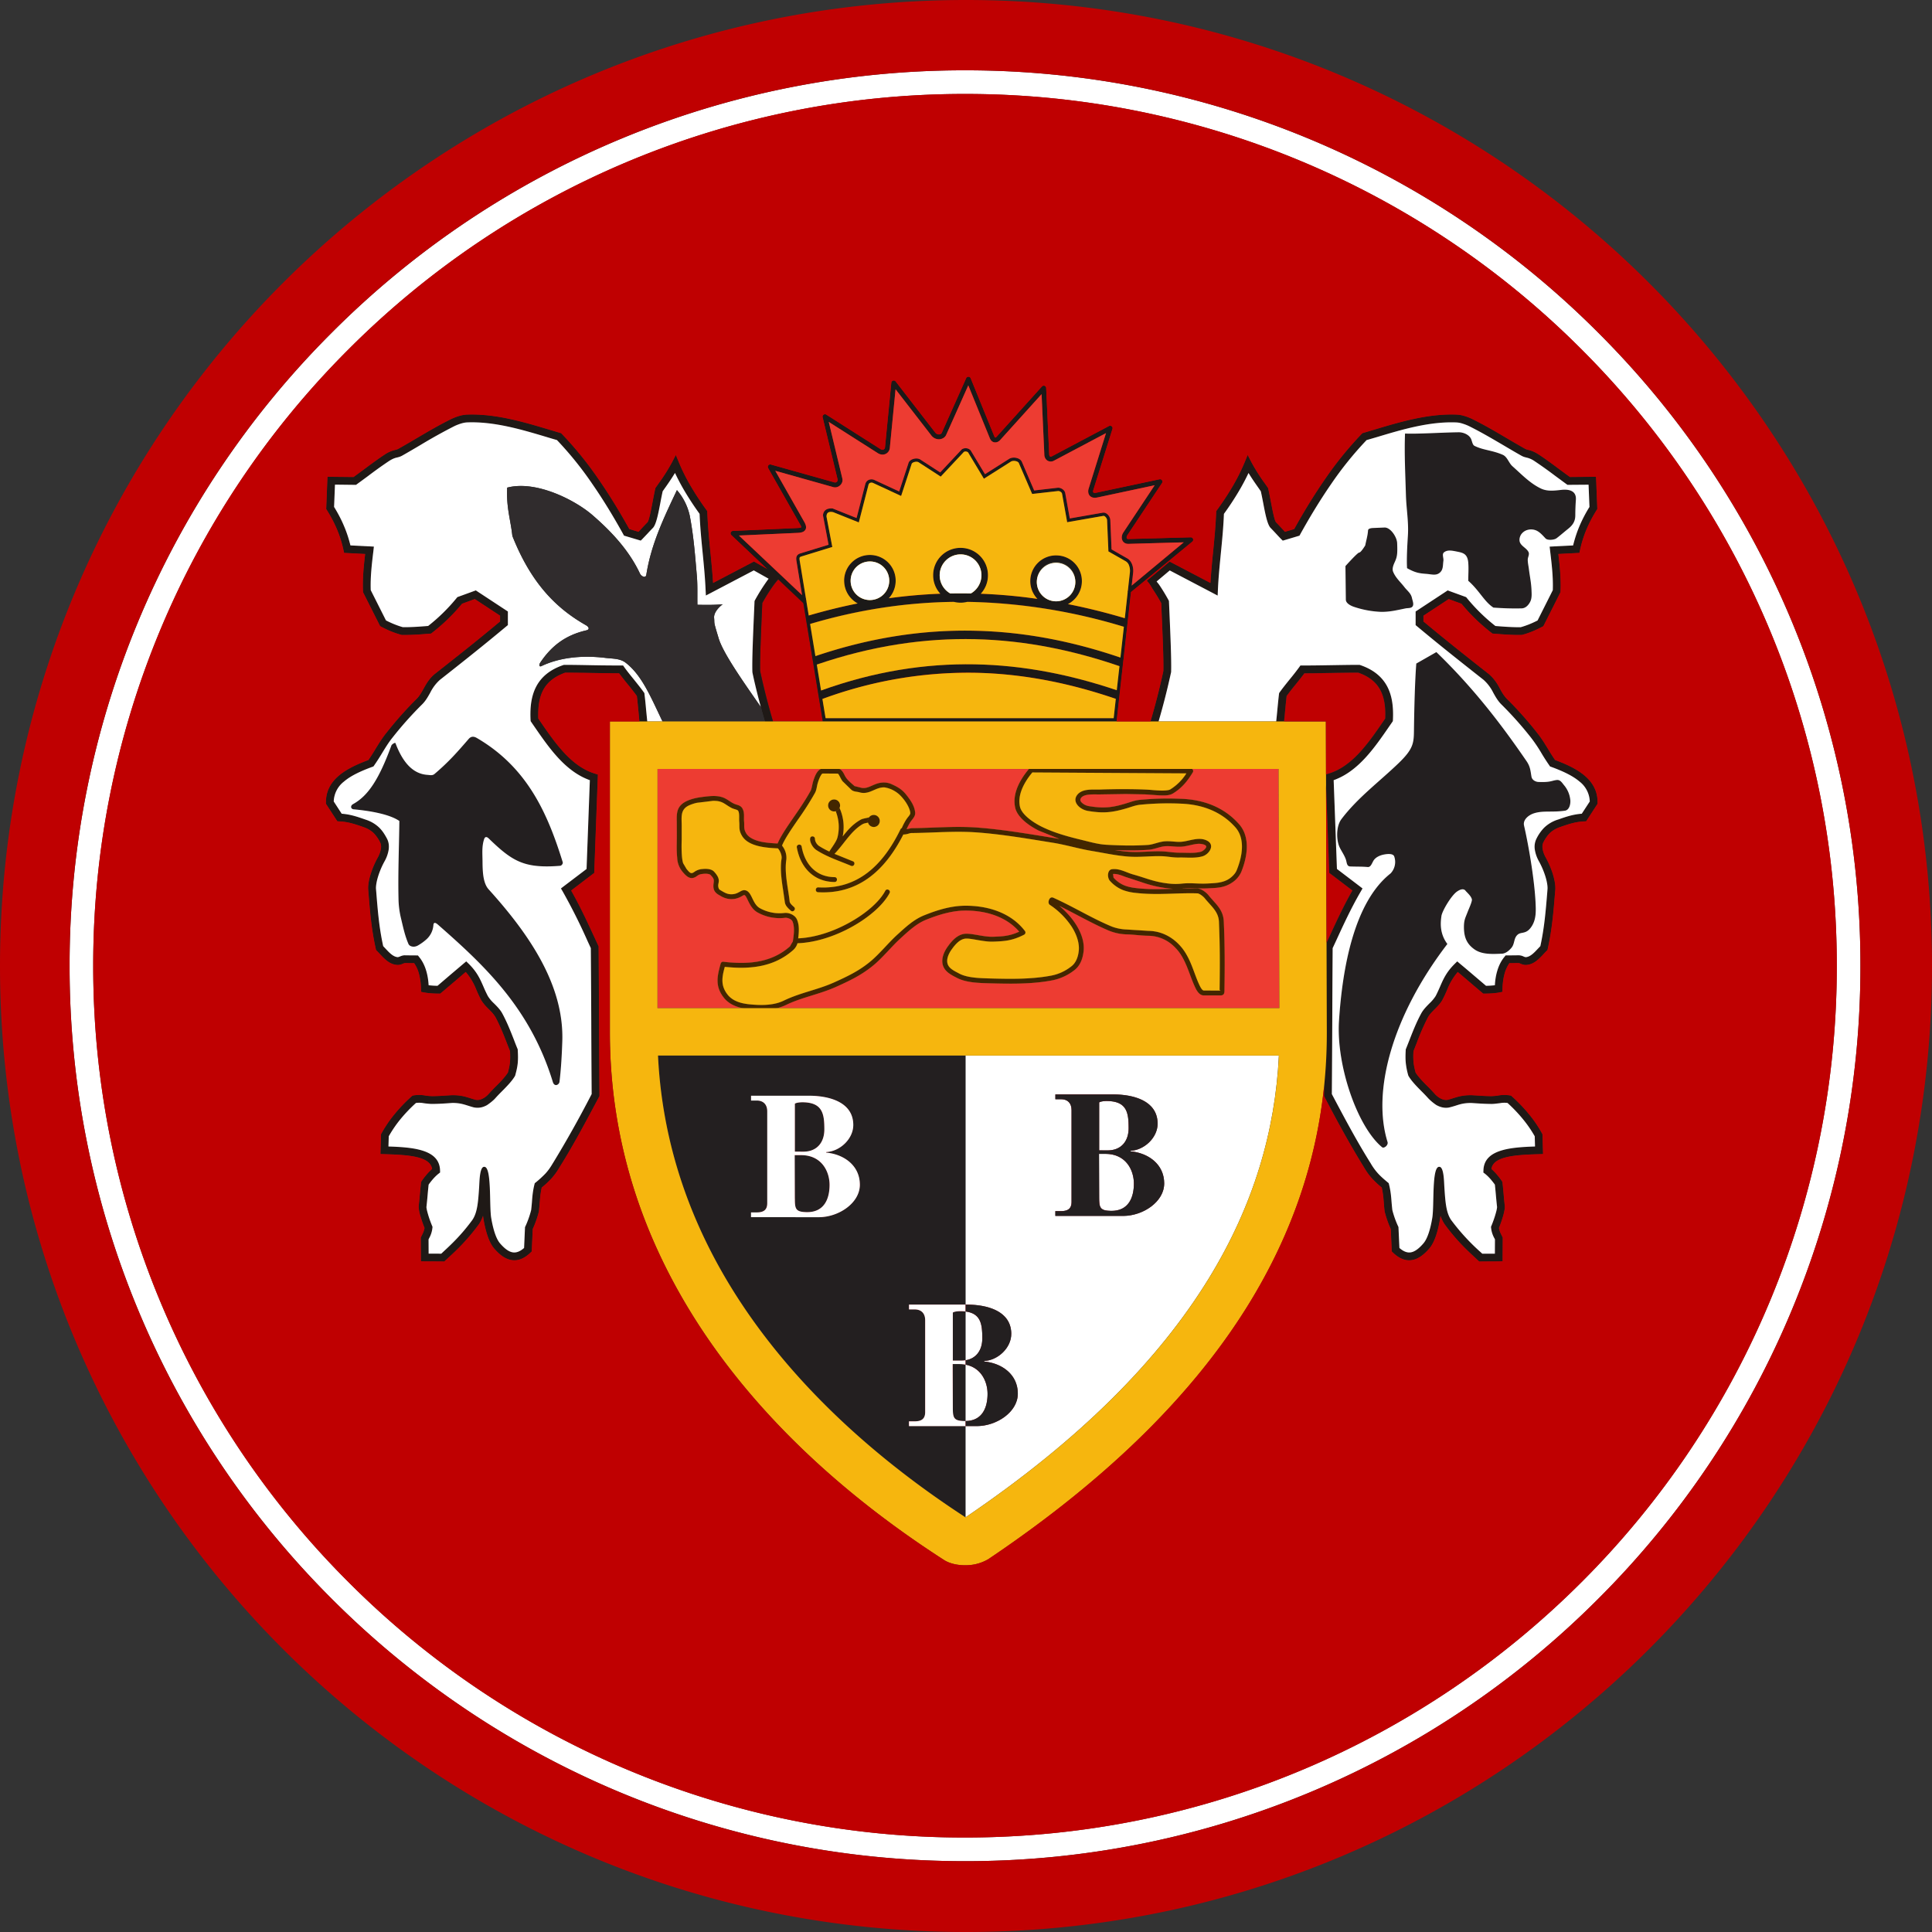 <svg xmlns="http://www.w3.org/2000/svg" width="500" height="500" fill="none"><rect width="100%" height="100%" fill="#333333" stroke="none"/><path fill="#bf0001" fill-rule="evenodd" d="M288.6 186.7h.37l.04-.38 1.75-15.73-.66 1.94-.39-.14-.69 6.24.73.25-.71 2.07-.27-.09-.56 5h-74.55l-.82-4.98-.25.1-.74-2.06.63-.23-1.1-6.7-.45.14-.7-2.06.8-.27-1.37-8.33-.28.08-.62-2.1.54-.15-2.33-14.2q-.1-.51-.02-.78.06-.18.45-.3l7.64-2.35.36-.1-.07-.38-1.43-7.48c-.01-.98.52-1.41 1.71-1.17l6.2 2.48.45.18.12-.46 2.4-9.32.04-.1a.7.7 0 0 1 .38-.36 1 1 0 0 1 .72.02l6.87 3.17.42.2.15-.45 2.57-7.84.04-.08c.12-.18.38-.33.68-.4.31-.1.65-.1.9-.03l.15.07 5.46 3.54.3.2.24-.27 5.72-6.1.06-.05a1 1 0 0 1 .53-.09q.32.05.5.2l.05.06 3.85 6.42.22.37.37-.23 6.63-4.22.13-.06c.3-.13.7-.15 1.08-.06.35.07.67.23.82.47l.04.08 3.29 7.67.12.29.31-.04 6.39-.72c.2-.03.46.06.67.2q.31.21.38.48l1.25 6.98.07.4.41-.06 8.96-1.57h.04q.26.01.53.3c.2.2.33.46.38.7v.08l.34 7.87.01.23.2.12 4.3 2.45c.38.22.65.61.83 1.07.23.56.3 1.2.24 1.76l-1.32 11.9.61.2-.62 2.09-.24-.07-.89 7.96.82.28 1.91-17.21-.05.04q-.41.33-.75-.1c.06-.18.17-.57.1-.9l.9-.73.37-3.37a5 5 0 0 0-.3-2.16 3 3 0 0 0-1.2-1.49l-4.09-2.34-.32-7.63-.03-.2c-.06-.4-.3-.82-.6-1.14a1.6 1.6 0 0 0-1.17-.55l-.15.02-8.54 1.49-1.18-6.57a1.7 1.7 0 0 0-.72-1.02 2 2 0 0 0-1.24-.35l-6.08.69-3.17-7.38-.1-.2a2 2 0 0 0-1.35-.85 2.7 2.7 0 0 0-1.59.11l-.25.13-6.27 3.98-3.63-6.04a1 1 0 0 0-.2-.24 1.7 1.7 0 0 0-.98-.42c-.37-.04-.76.02-1.05.2q-.14.08-.25.2l-5.47 5.84-5.18-3.35q-.15-.1-.33-.16a2.6 2.6 0 0 0-1.4.01 2 2 0 0 0-1.16.77q-.08.13-.13.28l-2.42 7.38-6.43-2.98a1.8 1.8 0 0 0-1.4-.02 1.6 1.6 0 0 0-.92 1.03l-2.28 8.85-6.17-2.48q-2.28-.17-2.53 1.74l1.45 7.65-7.28 2.23c-.54.17-.84.43-.98.81-.13.34-.11.73-.03 1.22l1.44 8.78.98.93c.04.24.1.64.03.89-.24.25-.28.64-.53.4l-.14-.12 4.97 30.22.05.35zm2.18-16.25.03.01-.05.13zm-89.39-20.5-.17.2c-.58.66-1.26 1.58-1.96 2.63a48 48 0 0 0-1.99 3.3v.14c-.35 8-.63 14.3-.55 17.44a180 180 0 0 0 3.33 13.03h97.7a178 178 0 0 0 3.33-13.03c.08-3.14-.2-9.44-.55-17.44v-.13a47 47 0 0 0-2-3.31c-.87-1.34-.69-1.31-1.73-2.5l5.9-4.95 10.56 5.54q.27-3.99.68-7.94c.34-3.42.68-6.86.8-10.33l.01-.31.18-.25a75 75 0 0 0 3.97-6 51 51 0 0 0 3.17-6.29l.83-2 1 1.92a48 48 0 0 0 3.51 5.53l.66.94.11.16.05.2c.21.95.43 2.07.64 3.2.49 2.53.97 5.1 1.4 5.5l1.38 1.46.9.96 2.39-.7c2.36-4.26 5-8.62 7.88-12.78a92 92 0 0 1 9.58-11.85l.18-.19.26-.07 2.88-.86c6.64-1.98 13.96-4.17 21.32-3.87q.96.06 1.97.36c.75.22 1.49.52 2.11.83 3.19 1.59 6.02 3.26 8.94 4.97 1.44.85 2.9 1.7 4.61 2.67.31.18.56.24.84.3.62.15 1.33.32 2.66 1.16 1.38.88 3.45 2.41 5.53 3.95.9.66 1.8 1.33 2.6 1.9l5.77-.04.98-.01.04.97.28 7.06.01.31-.17.27a35 35 0 0 0-2.58 4.9 30 30 0 0 0-1.72 5.43l-.16.75-.78.04-4.67.24c.36 3.02.71 6.39.56 9.67l-.01.22-.1.2-4.18 8.3-.15.3-.28.14q-1.38.73-2.66 1.25-1.3.52-2.52.85l-.1.03h-.15c-2.45.03-4.5-.13-6.7-.3l-.47-.04-.3-.02-.24-.19a49 49 0 0 1-4.27-3.7 45 45 0 0 1-3.5-3.83l-3.3-1.2-6.54 4.3v1.5q4.17 3.46 8.2 6.7 4.12 3.29 8.59 6.8c1.48 1.17 2.27 2.57 3.03 3.94.52.93 1.03 1.84 1.75 2.55a95 95 0 0 1 7.82 8.78c1.09 1.35 2 2.82 2.89 4.29q.86 1.44 1.78 2.78c3.02 1.12 5.68 2.38 7.63 4.03 2.12 1.8 3.4 4.04 3.37 7v.3l-.16.25-2.51 3.85-.28.43-.52.03c-2.25.1-3.99.7-5.99 1.39l-.25.09a7 7 0 0 0-2.7 1.6 10 10 0 0 0-1.6 2.3 2.7 2.7 0 0 0-.23 1.62c.1.84.46 1.7.84 2.38a23 23 0 0 1 1.82 4.26c.44 1.42.69 2.78.65 3.84v.05l-.07.86c-.42 5.12-.78 9.56-1.9 14.62l-.07.3-.21.2-.79.82c-1.24 1.32-2.53 2.7-4.5 2.82-.6.03-1.02-.14-1.44-.31-.21-.09-.42-.18-.59-.17h-.05l-2.27.03a9 9 0 0 0-1.2 2.54 16 16 0 0 0-.58 4.06l-.02.82-.8.15c-1.28.25-2.61.28-3.75.3h-.42l-.29-.24c-1.45-1.22-2.49-2.1-3.52-2.99l-2.78-2.37a16 16 0 0 0-2.77 4.68q-.49 1.15-1.16 2.47c-.47.9-1.22 1.65-1.98 2.43-.69.69-1.4 1.4-1.79 2.13a58 58 0 0 0-2.92 6.64l-.84 2.14a18 18 0 0 0 .01 2.9c.09.8.26 1.6.54 2.67.68 1.09 1.92 2.34 3.05 3.48a39 39 0 0 1 1.74 1.84l.07.07.27.3q.77.76 1.6 1.11.94.4 1.69.2.65-.16 1.32-.4c1.38-.43 2.5-.78 4.69-.77h.05l1.72.1c1.2.08 1.95.13 3.29.15q.36 0 .87-.05c.36-.02.8-.08 1.17-.14a9 9 0 0 1 2.88 0l.3.06.21.2a42 42 0 0 1 4.46 4.65 32 32 0 0 1 3.34 4.93l.11.2v.25l.12 3.88.03 1-1 .03c-3.38.1-6.63.25-9 .93-1.85.53-3.13 1.4-3.37 2.9q.6.53 1.2 1.2.82.91 1.51 1.94l.14.2.03.24q.17 1.56.3 3.08c.08.9.16 1.79.3 3.02v.1c0 .57-.18 1.48-.47 2.47s-.67 2.09-1.05 3.02c.12.76.38 1.29.64 1.8l.25.52.09.2v.22l-.03 4.9v1l-.99.01-2.35.02-2.3.01-.42.01-.3-.28-.69-.64c-2.25-2.1-4.9-4.56-7.9-8.65l-.02-.02a9 9 0 0 1-1.1-2.24l-.14.86c-.61 3.62-1.56 6.19-2.73 7.56-1.38 1.6-2.8 2.7-4.37 3-1.64.32-3.32-.22-5.09-1.92l-.29-.27-.02-.41-.24-5.41a26 26 0 0 1-1.56-4.44l-.02-.07-.01-.07q-.13-1.12-.21-2.18c-.1-1.27-.2-2.54-.53-3.97a26 26 0 0 1-2.43-2.25 17 17 0 0 1-2.17-2.98 280 280 0 0 1-9.93-17.67l-.3-.56-.11-.22v-.27l.02-2.33c-1.94 19.01-8.07 37.8-19.4 56.26-13.95 22.73-35.8 44.87-67.48 66.18a11.5 11.5 0 0 1-5.61 1.6c-2.03.06-4.3-.35-5.86-1.35-23.55-15.14-47.5-35.73-64.23-62-13.51-21.23-22.27-46.07-22.27-74.59V186.7h7.65l-.27-2.84c-.12-1.2-.23-2.41-.39-3.74q-1.15-1.55-2.34-3-1.17-1.42-2.25-2.87a330 330 0 0 1-6.82-.09c-2.27-.03-4.54-.07-7.14-.07-2.79.98-4.6 2.47-5.66 4.43-1.07 1.97-1.42 4.47-1.3 7.44l.51.74c3.9 5.66 8.04 11.67 14.16 13.52l.75.22-.03.78-.9 24.21-.01.48-.38.29-5.6 4.26c2.3 4.05 4.14 8.02 6.1 12.27l.92 1.99.09.19v.22q.07 9.56.11 19.13.04 9.55.11 19.12v.27l-.11.22-.3.56c-3.2 6.01-6.37 12-9.94 17.67a17 17 0 0 1-2.16 2.98 26 26 0 0 1-2.43 2.25c-.33 1.43-.43 2.7-.53 3.97q-.08 1.06-.2 2.18l-.02.07-.01.07a26 26 0 0 1-1.57 4.44l-.24 5.41-.02.4-.3.28c-1.76 1.7-3.44 2.24-5.08 1.92-1.56-.3-3-1.4-4.37-3-1.17-1.37-2.12-3.94-2.73-7.56l-.13-.86a9 9 0 0 1-1.1 2.24l-.02.02c-3 4.1-5.66 6.56-7.91 8.65l-.7.64-.3.28-.4-.01c-.84-.02-1.58-.02-2.31-.01-.76 0-1.51 0-2.35-.02l-.98-.02-.01-.98-.03-4.91v-.23l.09-.2.25-.51c.25-.51.52-1.04.64-1.8-.38-.93-.76-2.03-1.05-3.02a10 10 0 0 1-.47-2.46v-.11c.14-1.23.22-2.13.3-3.02l.3-3.08.03-.24.14-.2a17 17 0 0 1 2.71-3.15c-.24-1.49-1.52-2.36-3.37-2.9-2.37-.67-5.61-.82-9-.92l-1-.03.03-1 .11-3.88v-.24l.12-.22q1.36-2.49 3.34-4.92a42 42 0 0 1 4.46-4.66l.22-.2.3-.04a8 8 0 0 1 2.87-.01c.38.06.8.12 1.17.15q.51.04.87.04c1.34-.02 2.1-.07 3.29-.14l1.72-.11h.05c2.19 0 3.3.34 4.7.78l1.31.4q.76.2 1.69-.2.83-.36 1.6-1.13l.27-.29.07-.07c.48-.56 1.1-1.18 1.74-1.84a24 24 0 0 0 3.05-3.48c.28-1.06.45-1.86.53-2.68s.09-1.7.02-2.9l-.84-2.13c-.9-2.27-1.79-4.57-2.92-6.64-.4-.73-1.1-1.44-1.79-2.13-.76-.78-1.51-1.54-1.98-2.43s-.82-1.7-1.16-2.47a16 16 0 0 0-2.77-4.68l-2.78 2.37-3.52 2.99-.3.24h-.41a22 22 0 0 1-3.76-.3l-.8-.15-.01-.82a16 16 0 0 0-.58-4.06 9 9 0 0 0-1.2-2.54l-2.27-.03h-.05q-.27.02-.59.17c-.42.17-.84.34-1.44.3-1.97-.1-3.26-1.49-4.5-2.8q-.41-.45-.79-.83l-.2-.2-.07-.3c-1.13-5.06-1.5-9.5-1.9-14.62l-.08-.86v-.04c-.03-1.07.2-2.43.65-3.85a23 23 0 0 1 1.82-4.26 7 7 0 0 0 .84-2.38 2.7 2.7 0 0 0-.23-1.62 10 10 0 0 0-1.6-2.3 7 7 0 0 0-2.7-1.6l-.26-.1c-2-.68-3.73-1.28-5.98-1.38l-.52-.03-.28-.43-2.51-3.85-.16-.25v-.3c-.02-2.96 1.25-5.2 3.37-7 1.95-1.65 4.6-2.9 7.63-4.03q.92-1.34 1.78-2.78a37 37 0 0 1 2.9-4.28 94 94 0 0 1 7.82-8.78c.71-.72 1.22-1.63 1.74-2.56.76-1.37 1.55-2.77 3.03-3.94q4.46-3.51 8.6-6.8c2.7-2.17 5.4-4.38 8.2-6.7v-1.5l-6.54-4.3-3.31 1.2a45 45 0 0 1-3.5 3.83 50 50 0 0 1-4.27 3.7l-.24.2-.3.01-.46.04c-2.2.17-4.26.33-6.71.3h-.14l-.11-.03q-1.2-.33-2.52-.85-1.28-.52-2.66-1.25l-.28-.15-.15-.28-4.18-8.31-.1-.2v-.22c-.16-3.28.2-6.65.55-9.67l-4.67-.24-.78-.04-.16-.75q-.64-2.92-1.72-5.44a34 34 0 0 0-2.58-4.9l-.17-.26.01-.31.28-7.06.04-.97h.98l5.77.06 2.6-1.91c2.08-1.54 4.15-3.07 5.53-3.95a8 8 0 0 1 2.66-1.15c.27-.07.53-.13.84-.3a296 296 0 0 0 4.61-2.68c2.91-1.71 5.75-3.38 8.94-4.97.62-.3 1.36-.6 2.11-.83q1-.3 1.97-.36c7.36-.3 14.68 1.89 21.32 3.87l2.88.86.26.07.18.2a92 92 0 0 1 9.59 11.84c2.87 4.15 5.5 8.52 7.87 12.77l2.38.71q.47-.48.91-.96.73-.8 1.38-1.45c.43-.42.91-2.98 1.4-5.5.21-1.14.42-2.26.64-3.22l.05-.2.1-.15.67-.94a48 48 0 0 0 3.51-5.53l1-1.92.83 2q1.37 3.25 3.17 6.3a75 75 0 0 0 3.97 5.99l.18.25v.3c.13 3.48.47 6.92.8 10.34q.42 3.95.69 7.94l10.1-5.3.48-.25.48.26 2.92 1.65 2.43 1.37 1.1.6zm6.77-12.52.04-.05zM249.74 24.3c-62.3 0-118.7 25.26-159.53 66.08a225 225 0 0 0-66.08 159.54 225 225 0 0 0 66.08 159.53 225 225 0 0 0 159.53 66.09c62.3 0 118.7-25.26 159.54-66.09a225 225 0 0 0 66.08-159.53 225 225 0 0 0-66.08-159.54A225 225 0 0 0 249.74 24.3m-19.7 130.51-.23.24a6.64 6.64 0 0 1-11.34-4.81h-.01a6.65 6.65 0 0 1 6.72-6.62h.01a6.65 6.65 0 0 1 6.61 6.72v.01a6.7 6.7 0 0 1-1.77 4.46m38.44.17a6.65 6.65 0 0 1 .17-9.34 6.66 6.66 0 0 1 11.34 4.82 6.65 6.65 0 0 1-6.73 6.61 6.7 6.7 0 0 1-4.7-2zm-57.46 14.8-1.37-8.32a136 136 0 0 1 37.2-5.72 7.07 7.07 0 0 1-3.23-11.93 7.07 7.07 0 0 1 12.06 5.12 7.06 7.06 0 0 1-5.36 6.81l.93.02a148 148 0 0 1 39.6 6.44l-.89 7.96c-12.02-4.09-24.46-6.63-37.52-6.94-13.13-.31-26.87 1.64-41.42 6.57m60.17-50.52a1.6 1.6 0 0 1-.68-.68 2 2 0 0 1-.24-.91v-.06c.04.84.42 1.4.92 1.65m-26.33-6.71q-.18.4-.54.68-.39.3-.91.4h.02a2 2 0 0 0 1.43-1.08m-28.3 13.52q-.45.1-.92-.02zm-5.18 45.9c14.42-4.92 28.02-6.87 41-6.57 13 .3 25.37 2.87 37.33 6.98l-.69 6.24c-11.86-4.02-24.06-6.48-36.74-6.71a111 111 0 0 0-39.8 6.77zm80.64-31.23" clip-rule="evenodd"/><path fill="#876609" fill-rule="evenodd" d="M224.66 211.6a.63.63 0 0 1 .34 1.22l-.69.15c-.37.08-.75.15-1.04.32-1.98 1.14-3.27 2.78-4.67 4.57-.79 1-1.62 2.07-2.64 3.12 1.04.45 2.06.85 2.97 1.2l1.82.74a.63.63 0 0 1-.5 1.16l-1.78-.72c-2.18-.85-5.05-1.98-7.14-3.33a4 4 0 0 1-1.2-1.3c-.3-.5-.48-1.08-.48-1.65a.63.63 0 0 1 1.27 0q0 .52.3 1.02.31.55.79.86c.78.5 1.68.98 2.61 1.42l.29-.43c.6-.88 1.6-2.35 1.81-3.18a11 11 0 0 0 .27-4.02 9 9 0 0 0-1.1-3.57.63.63 0 0 1 1.1-.63c.7 1.21 1.1 2.63 1.26 4.06.14 1.33.08 2.67-.16 3.85 1.3-1.64 2.6-3.14 4.55-4.26.47-.27.95-.37 1.43-.46zm8.4 3.01a.6.6 0 0 1 .32-.3c.26-.66.6-1.26.91-1.82l.14-.24.02-.04a6 6 0 0 1 .59-.8c.29-.36.57-.72.54-1.02a5 5 0 0 0-.65-1.94 14 14 0 0 0-1.28-1.86 7 7 0 0 0-1.56-1.5c-.58-.4-1.22-.71-2.02-1.06a3.7 3.7 0 0 0-2.36-.12c-.58.17-1.08.38-1.59.59a16 16 0 0 1-1.4.54q-.57.18-1.15.18-.6 0-1.2-.17-.22-.07-.52-.1l-.02-.01a3 3 0 0 1-1.46-.5l-.03-.04a17 17 0 0 1-2.27-2.2c-.26-.3-.44-.68-.63-1.05-.2-.4-.4-.81-.63-.94l-3.9-.02c-.57.35-.94 1.42-1.2 2.21l-.04.11q-.15.5-.24 1.01a6 6 0 0 1-.55 1.76 78 78 0 0 1-4.39 6.87c-1.74 2.53-3.36 4.88-4.1 6.7a4 4 0 0 1 .61 1q.3.6.46 1.2.16.65.05 1.37c-.4 2.56.05 5.44.45 8.06q.25 1.5.4 2.82.02.24.22.5.26.36.9.93a.63.63 0 0 1-.83.94q-.74-.65-1.09-1.12a2 2 0 0 1-.45-1.11q-.16-1.34-.4-2.77c-.41-2.72-.88-5.7-.44-8.45q.06-.45-.04-.87a5 5 0 0 0-.9-1.8 28 28 0 0 1-4.63-.48 8.5 8.5 0 0 1-3.82-1.74q-.48-.42-.8-.95-.36-.58-.56-1.22c-.18-.56-.18-1.11-.18-1.66q0-.4-.02-.79a10 10 0 0 1-.03-1.09c0-.65.02-1.31-.25-1.78-.11-.2-.48-.3-.85-.41-.29-.1-.58-.18-.86-.33q-.59-.31-1.12-.67c-.62-.4-1.23-.8-1.87-.97q-.88-.22-1.84-.2-.97.05-1.98.17-1.11.13-2.16.34-1.02.22-1.99.64c-2.04.92-2 2.47-1.96 4.3q.02.67.01 1.38v3.28c-.03.86-.04 1.59-.03 2.3.01.72.05 1.44.13 2.28a8 8 0 0 0 .3 1.5 5 5 0 0 0 .81 1.39l.03.03c.37.45.88 1.07 1.3 1.1.27.02.48-.14.7-.3.28-.2.58-.42 1.05-.55a7 7 0 0 1 2.3-.25c.27.01.66.1 1 .22.3.12.6.28.8.5q.35.36.68.81.36.5.49 1.1c.08.43.02.82-.04 1.22-.05.3-.1.6-.04.82v.02q.1.38.2.54.13.18.57.42l.23.13c.7.4 1.34.76 2.26.79a4 4 0 0 0 2.27-.64c.46-.26.82-.46 1.29-.41 1.01.1 1.45 1 1.97 2.08.45.91.97 2 1.94 2.55q1.4.8 3.01 1.12 1.63.32 3.4.14c.62-.07 1.32.08 1.92.39.58.3 1.07.76 1.31 1.33.65 1.54.5 3.23.3 4.85 4.24-.19 8.77-1.68 12.7-3.77 4.58-2.43 8.32-5.64 9.84-8.54a.63.63 0 0 1 1.11.6c-1.63 3.1-5.57 6.52-10.35 9.05-4.16 2.21-8.97 3.78-13.48 3.92a3.7 3.7 0 0 1-1.09 1.74 17.4 17.4 0 0 1-8 4.05c-2.86.63-6.08.7-9.72.32-.42 1.49-.65 2.7-.6 3.78a6 6 0 0 0 4.17 5.33c1.2.42 2.57.6 3.96.69 1.32.08 2.69.1 4.01-.05 1.3-.14 2.57-.45 3.72-1 2.26-1.1 4.54-1.8 6.85-2.52a53 53 0 0 0 11.05-4.57c1.5-.83 2.9-1.74 4.32-2.89a43 43 0 0 0 4.06-3.95c1.03-1.1 2.06-2.2 3.15-3.18l.32-.29c2.02-1.84 4.04-3.68 6.63-4.72a41 41 0 0 1 5.1-1.7 23 23 0 0 1 14.43.9 15.6 15.6 0 0 1 6.5 4.9.63.63 0 0 1-.24.96c-3.1 1.6-5.21 1.69-7.9 1.78-1.4.05-2.93-.2-4.33-.45a19 19 0 0 0-2.65-.34c-.79 0-1.49.35-2.11.86a10 10 0 0 0-1.79 2.05 6 6 0 0 0-1 2.08 3 3 0 0 0 .04 1.66c.4 1.1 1.71 1.77 2.89 2.36l.17.09c2.08 1.06 5.1 1.14 7.77 1.22l.47.01q3.93.14 7.79.04a51 51 0 0 0 7.38-.73c1.06-.19 2.14-.52 3.15-.98q1.43-.64 2.57-1.62.74-.66 1.14-1.59c.33-.72.5-1.54.59-2.36.16-1.65-.36-3.8-1.77-6.05a20 20 0 0 0-5.73-5.77c-.32-.22-.38-.65-.28-1.04q.03-.16.11-.32.1-.2.23-.33.34-.35.82-.17l.03.02a126 126 0 0 1 6.9 3.45 110 110 0 0 0 7.83 3.85q1.01.42 2.1.66h.03q1.13.24 2.28.27c.95.03 1.8.1 2.65.18.98.08 1.94.17 2.87.18q2.4.03 4.38.99a12.3 12.3 0 0 1 5.25 4.84q.7 1.18 1.23 2.44.55 1.27 1.03 2.62c.42 1.12.84 2.24 1.35 3.3.14.3.33.65.55.91q.25.3.5.34l2.03.05q1.1.01 2.29-.04c.23-.01-.24-.08-.24-.17v-.11q.09-4.41.06-8.76-.04-4.34-.23-8.8c-.1-2-1.15-3.18-2.4-4.58q-.66-.7-1.28-1.49a5 5 0 0 0-1.07-.91l-.03-.02q-.47-.3-.82-.33c-2.03-.06-4.05 0-6.06.07-3.24.1-6.5.21-9.88-.19a13 13 0 0 1-3.4-.77 9 9 0 0 1-3.28-2.35 2 2 0 0 1-.47-1.16q-.04-.42.03-.8.1-.5.42-.79.24-.23.6-.27c1.36-.16 2.6.33 3.85.81q.8.31 1.56.55 1.27.36 2.47.77c1.28.41 2.55.83 3.83 1.1q1.54.33 3.09.51 1.52.17 3.05.02c1.45-.16 2.65-.11 3.88-.07.93.04 1.86.08 2.93.02l.57-.03c1.87-.09 3.51-.16 5.13-1.26q.65-.43 1.17-1.03a4 4 0 0 0 .7-1.1 16 16 0 0 0 1.36-6.53 7 7 0 0 0-1.69-4.58c-1.76-2-3.8-3.42-6.01-4.39a22 22 0 0 0-7.91-1.74 79 79 0 0 0-10.48.25c-1.05.1-1.78.33-2.66.61a41 41 0 0 1-3.56.98 19 19 0 0 1-4.97.36q-1.12-.07-2.6-.33a5 5 0 0 1-2.22-1.03 2.5 2.5 0 0 1-.98-1.86c0-.51.22-.98.55-1.37.35-.4.83-.72 1.3-.89a10 10 0 0 1 3.5-.37l1.24-.02a118 118 0 0 1 7.79-.07c1.03 0 2.05.01 3.68.07q.94.05 1.74.13c.58.05 1.15.1 1.8.12l.35.01c.88.03 2 .07 2.6-.29a12 12 0 0 0 2.66-2.2 17 17 0 0 0 1.49-1.93l-39.86-.25q-.75.9-1.36 1.8-.67 1-1.15 2.12a11 11 0 0 0-.75 2.46c-.13.82-.14 1.64.05 2.46.14.64.49 1.25.94 1.79a10 10 0 0 0 1.65 1.52c1.01.76 1.91 1.31 2.85 1.78a40 40 0 0 0 6.85 2.59 120 120 0 0 0 4.88 1.23c1.7.43 3.41.86 5.13.96q2.75.16 5.44.2 2.7.02 5.42-.16a10 10 0 0 0 2.06-.44c.75-.21 1.5-.43 2.31-.49.78-.05 1.5 0 2.21.06.67.06 1.34.11 2.02.06.64-.04 1.32-.2 2-.35.86-.19 1.7-.38 2.56-.39.6 0 1.37.1 1.97.38.56.26 1 .66 1.15 1.26s-.12 1.21-.55 1.73c-.46.54-1.13 1-1.68 1.15-1.4.4-2.85.36-4.3.32q-.86-.03-1.7-.02c-.9.03-1.74-.08-2.6-.18q-.99-.12-1.94-.17c-1.25-.03-2.49.03-3.72.08-1.63.08-3.24.15-4.9.03a67 67 0 0 1-6.87-1l-2.53-.45c-1.72-.29-3.38-.68-5.04-1.07-1.72-.4-3.44-.8-5.14-1.08l-2.09-.33c-5.86-.95-11.74-1.9-17.66-2.34-3.74-.27-7.4-.13-11.08.01q-2.82.12-5.72.16-.3.02-.68.14c-.38.12-.8.24-1.42.24-2.73 5.4-5.92 9.19-9.5 11.61a19.8 19.8 0 0 1-12.56 3.33.63.63 0 0 1 .07-1.26c4.28.24 8.23-.72 11.78-3.12 3.58-2.42 6.76-6.31 9.48-11.92m-27.84 28.99-.01-.1q0-.15.05-.26l.03-.26c.18-1.53.37-3.16-.19-4.5a1.5 1.5 0 0 0-.72-.7c-.39-.2-.83-.29-1.22-.25q-1.96.21-3.76-.15-1.8-.35-3.4-1.27c-1.3-.75-1.92-2.02-2.44-3.09-.36-.74-.66-1.35-.96-1.38q-.15.01-.55.26a5.1 5.1 0 0 1-5.77-.15l-.23-.14a3 3 0 0 1-.95-.75 3 3 0 0 1-.42-.99v-.02c-.12-.47-.06-.9.01-1.32q.1-.44.05-.8-.07-.3-.3-.61a7 7 0 0 0-.56-.67 1 1 0 0 0-.32-.18 2 2 0 0 0-.63-.14 6 6 0 0 0-1.89.2c-.24.07-.44.22-.64.36-.42.3-.8.59-1.53.54-.96-.06-1.67-.93-2.19-1.56l-.02-.03a6 6 0 0 1-1.02-1.74 6 6 0 0 1-.23-.83q-.1-.54-.15-1a31 31 0 0 1-.1-4.73q.02-.81 0-1.67v-2.93c-.06-2.29-.1-4.22 2.69-5.48q1.11-.49 2.25-.72 1.11-.24 2.27-.36a21 21 0 0 1 2.1-.17q1.12-.05 2.2.24a8 8 0 0 1 2.22 1.12q.5.34 1.03.62.27.13.63.23c.61.18 1.22.36 1.58 1 .44.77.43 1.6.42 2.42q0 .49.02.95.04.45.03.91c0 .45 0 .9.12 1.28q.16.5.43.94.22.38.54.65a7 7 0 0 0 3.27 1.47c1.25.26 2.68.38 4.28.45.81-1.92 2.45-4.3 4.21-6.86 1.51-2.2 3.11-4.52 4.32-6.75.23-.42.32-.9.42-1.4q.1-.57.28-1.17l.04-.1c.36-1.07.85-2.53 2-3.03l.25-.05 4.14.03.2.02c.8.24 1.13.93 1.47 1.62.15.29.3.58.45.77a20 20 0 0 0 2.15 2.08c.15.13.51.19.86.25h.02q.36.05.68.14a3 3 0 0 0 1.59 0q.7-.24 1.31-.5c.53-.23 1.05-.44 1.72-.64a5 5 0 0 1 3.22.18c.87.38 1.58.72 2.23 1.16.66.46 1.25 1 1.85 1.78.5.63.99 1.3 1.39 2.03.41.75.72 1.55.8 2.43.07.8-.37 1.36-.83 1.92l-.02.04q-.27.3-.44.6l-.02.03-.14.24q-.41.7-.76 1.48l.22-.07c.33-.1.63-.18 1.02-.19q2.86-.04 5.68-.16c3.73-.14 7.44-.28 11.21 0 5.96.43 11.88 1.39 17.78 2.34l2.1.34 1.55.28q-1.09-.35-2.1-.74c-1.24-.5-2.26-.92-3.26-1.42s-1.95-1.08-3.04-1.9c-.65-.49-1.3-1.06-1.86-1.72a5.6 5.6 0 0 1-1.2-2.32 8 8 0 0 1-.07-2.93q.24-1.42.84-2.77.53-1.23 1.25-2.3.74-1.09 1.65-2.16a.6.6 0 0 1 .49-.22l41.28.25q.16 0 .32.1c.3.18.4.56.21.86-.7 1.15-1.4 2.17-2.22 3.08s-1.78 1.73-2.96 2.44c-.9.54-2.24.5-3.28.46h-.33c-.7-.03-1.29-.08-1.89-.13q-.76-.08-1.68-.12a96 96 0 0 0-3.64-.08l-1.43-.01a107 107 0 0 0-6.3.09h-1.3a9 9 0 0 0-3.08.32c-.27.1-.55.28-.75.51a1 1 0 0 0-.25.55c0 .32.22.63.54.9.46.39 1.08.66 1.61.75.96.16 1.75.27 2.48.32a18 18 0 0 0 4.62-.34 31 31 0 0 0 3.43-.95c.96-.3 1.76-.56 2.94-.67a81 81 0 0 1 10.64-.25c2.85.12 5.71.68 8.37 1.85a18 18 0 0 1 6.44 4.7 8.4 8.4 0 0 1 2 5.38c.1 2.38-.56 4.9-1.44 7.05a5 5 0 0 1-.92 1.45q-.65.72-1.41 1.24c-1.92 1.3-3.72 1.39-5.78 1.49l-.56.02c-1.12.06-2.1.02-3.05-.01-1.15-.05-2.29-.1-3.64.05q2-.06 4.03 0c.46 0 .98.22 1.46.51l.03.02c.56.35 1.08.82 1.38 1.2q.64.79 1.23 1.43c1.42 1.58 2.62 2.92 2.73 5.36q.19 4.45.23 8.85.03 4.37-.06 8.79v.1c0 .67-.01 1.37-.96 1.42a42 42 0 0 1-4.42-.01 2 2 0 0 1-1.42-.78 6 6 0 0 1-.73-1.18c-.53-1.1-.96-2.25-1.39-3.4q-.47-1.3-1-2.57-.52-1.19-1.16-2.29-.65-1.09-1.53-2.01-1.43-1.48-3.18-2.34a9 9 0 0 0-3.85-.87c-1.04-.01-2-.1-2.97-.18q-1.31-.13-2.58-.18-1.26-.03-2.5-.3h-.03q-1.2-.25-2.34-.73a110 110 0 0 1-7.92-3.9q-2.37-1.25-4.75-2.43c1.9 1.55 3.32 3.2 4.33 4.81 1.56 2.5 2.14 4.94 1.95 6.85a9 9 0 0 1-.69 2.75 6 6 0 0 1-1.47 2.03c-.84.72-1.82 1.33-2.86 1.8-1.11.51-2.3.87-3.45 1.09-2.43.44-4.97.65-7.57.74-2.59.08-5.23.04-7.86-.04l-.47-.01c-2.82-.08-5.99-.17-8.31-1.35l-.17-.09c-1.39-.7-2.95-1.5-3.51-3.07a4 4 0 0 1-.08-2.37 8 8 0 0 1 1.2-2.52 11 11 0 0 1 2.02-2.3 4.5 4.5 0 0 1 2.91-1.13c.8 0 1.78.17 2.86.35 1.34.23 2.82.48 4.06.44h.02c2.32-.09 4.2-.16 6.7-1.32a14.6 14.6 0 0 0-5.5-3.9 22 22 0 0 0-13.64-.84 40 40 0 0 0-4.94 1.65c-2.38.95-4.31 2.71-6.25 4.48l-.32.29a55 55 0 0 0-3.08 3.1 44 44 0 0 1-4.18 4.07 30 30 0 0 1-4.5 3.02c-1.54.84-3.18 1.6-5.01 2.42-2.11.95-4.21 1.6-6.3 2.24a47 47 0 0 0-6.66 2.45c-1.3.63-2.7.97-4.13 1.13-1.4.16-2.84.14-4.23.05a17 17 0 0 1-4.3-.76 7.2 7.2 0 0 1-5.02-6.47 15 15 0 0 1 .8-4.68c.08-.3.37-.5.69-.46 3.73.43 6.98.4 9.83-.24a16 16 0 0 0 7.43-3.76 2.4 2.4 0 0 0 .75-1.3zm1-24.28a.63.63 0 0 1 1.25-.22c.46 2.57 1.5 4.5 2.92 5.8a8.2 8.2 0 0 0 5.6 2.1.63.63 0 0 1 0 1.27 9.4 9.4 0 0 1-6.46-2.45 11.3 11.3 0 0 1-3.3-6.5m87.84 10.51c3.26.38 6.39.29 9.51.19l-1.08-.08a32 32 0 0 1-3.22-.54c-1.36-.28-2.66-.7-3.95-1.13q-1.23-.41-2.43-.75-.84-.25-1.67-.59c-1.07-.41-2.14-.83-3.17-.74l-.01.07q-.04.17-.01.4.03.31.15.45a7.5 7.5 0 0 0 2.81 2.03c.98.4 2 .56 3.07.69m-2.37-9.76q-1.58 0-3.14-.07 1.79.28 3.55.43c1.6.12 3.18.04 4.75-.03 1.25-.05 2.51-.11 3.81-.08q1.07.04 2.06.18c.82.1 1.64.2 2.43.17q.87-.01 1.76.02c1.34.03 2.7.07 3.92-.28.33-.1.75-.38 1.05-.74.2-.23.33-.47.3-.62q-.09-.25-.45-.42c-.43-.2-1-.26-1.44-.26-.7 0-1.5.19-2.29.36-.73.17-1.47.33-2.2.38-.77.06-1.48 0-2.2-.06-.67-.05-1.34-.1-2.02-.06s-1.36.25-2.05.45c-.75.21-1.5.43-2.32.48a70 70 0 0 1-5.52.16" clip-rule="evenodd"/><path fill="#876609" fill-rule="evenodd" d="M215.8 210a1.55 1.55 0 1 1 .13-3.1 1.55 1.55 0 0 1-.14 3.1m10.27 4.01a1.55 1.55 0 1 1 .13-3.09 1.55 1.55 0 0 1-.13 3.1" clip-rule="evenodd"/><path fill="#432600" fill-rule="evenodd" d="M203.51 222.42c.2-1.2-.4-2.69-1.13-3.57.75-1.81 2.37-4.17 4.11-6.7a79 79 0 0 0 4.4-6.87c.51-.96.47-1.85.82-2.87.19-.62.75-2.1 1.2-2.22l3.9.03c.32.08.77 1.42 1.26 1.98l2.26 2.2c.6.52 1.46.48 2.05.65 2.64.78 4.17-1.4 6.55-1.27 1.06.06 2.41.8 3.16 1.3 1.37.95 3.33 3.53 3.5 5.31.02.3-.26.66-.55 1.02-.61.7-1.34 2.1-1.66 2.9a.6.6 0 0 0-.33.3c-4.6 9.48-11.22 15.6-21.26 15.04-.83-.05-.9 1.22-.07 1.26 10.26.57 17.23-5.41 22.06-14.93 1.05-.01 1.6-.38 2.1-.39 5.65-.05 11.15-.57 16.8-.16 6.64.48 13.19 1.61 19.75 2.67 3.39.54 6.74 1.57 10.18 2.14 3.12.51 6.3 1.22 9.4 1.45 2.93.22 5.71-.18 8.62-.1 1.5.03 2.94.38 4.55.34 1.99-.05 4.01.26 5.99-.3 1.76-.5 3.48-3.03 1.08-4.14-2.1-.98-4.53.22-6.53.36-1.4.1-2.71-.22-4.23-.11-1.56.1-2.98.83-4.37.93-3.65.25-7.2.16-10.86-.05-2.06-.12-4.08-.7-6.19-1.22-3.72-.9-7.27-1.84-10.67-3.55-1.77-.9-4.95-2.88-5.44-5.1-.7-3.15 1.25-6.5 3.21-8.84l39.86.25a13 13 0 0 1-4.15 4.14c-.84.5-3.63.25-4.75.15-3.23-.29-10-.25-13.21-.12-1.92.07-4.66-.33-6.04 1.27-1.6 1.86.53 3.9 2.65 4.26 4 .68 6.35.44 10.2-.71 1.24-.37 2.19-.79 3.59-.9 3.75-.34 6.53-.42 10.48-.25 5.3.22 10.27 2 13.92 6.12 2.67 3.03 1.72 7.72.33 11.11q-.25.6-.7 1.1c-1.89 2.17-4.32 2.2-6.87 2.32-2.5.13-4.25-.23-6.82.05q-1.51.16-3.04-.02c-3.93-.4-5.87-1.4-9.4-2.38-1.75-.49-3.44-1.59-5.4-1.36-1.3.16-1.31 2.2-.58 3.02a9 9 0 0 0 3.28 2.35c1.06.44 2.28.65 3.4.78 5.53.65 10.54-.05 15.94.11.6.02 1.6.88 1.92 1.27 1.6 2.02 3.56 3.4 3.68 6.06.28 6.28.25 11.44.17 17.67l.24.17-4.31-.01c-.44-.02-.9-.9-1.06-1.25-1.33-2.75-1.94-5.59-3.61-8.36-2.05-3.4-5.56-5.8-9.63-5.83l-5.52-.36c-1.5-.04-3.03-.34-4.41-.93a110 110 0 0 1-7.83-3.85c-2.27-1.2-4.54-2.39-6.9-3.45-.5-.23-.88.05-1.08.48-.21.45-.25 1.07.17 1.37a20 20 0 0 1 5.73 5.76c1.4 2.25 1.93 4.4 1.77 6.05-.15 1.46-.6 2.98-1.73 3.95a12 12 0 0 1-5.71 2.6c-4.84.89-10.2.84-15.18.7-2.78-.09-6.04-.12-8.24-1.24-1.16-.63-2.62-1.23-3.06-2.45-.45-1.25.24-2.72.96-3.74.92-1.3 2.2-2.9 3.9-2.9s4.51.88 6.99.78c2.68-.1 4.8-.17 7.89-1.78.36-.17.5-.63.25-.96-3.69-4.82-9.78-6.6-15.58-6.55-3.62.04-7.12 1.12-10.46 2.46-2.72 1.09-4.82 3.07-6.95 5-2.45 2.22-4.69 5.09-7.2 7.13-2.9 2.35-5.8 3.72-9.24 5.27-4.31 1.94-8.72 2.63-12.99 4.7-2.34 1.15-5.16 1.23-7.73 1.06-2.56-.17-5.33-.6-6.93-2.77-1.66-2.24-1.37-4.3-.6-7.03 6.7.7 12.8.02 17.72-4.36a4 4 0 0 0 1.09-1.74c4.5-.15 9.32-1.72 13.48-3.92 4.78-2.54 8.72-5.96 10.35-9.07.39-.73-.73-1.32-1.11-.59-1.52 2.9-5.26 6.11-9.83 8.54-3.94 2.09-8.47 3.58-12.7 3.77.18-1.61.34-3.3-.31-4.85-.5-1.18-2.02-1.85-3.24-1.72a10.5 10.5 0 0 1-6.4-1.26c-2.05-1.18-1.98-4.44-3.91-4.63-1.06-.1-1.65 1.1-3.56 1.05-.92-.03-1.56-.4-2.25-.79l-.24-.13c-.52-.33-.62-.33-.77-.96-.26-1.1.96-1.74-1.09-3.97-.69-.75-2.05-.79-2.96-.69-.95.1-1.48.26-2.19.77-.8.58-1.1.3-2-.8l-.84-1.42c-.5-1.32-.45-4.67-.4-6.07v-3.28c.06-2.38-.57-4.55 1.95-5.69q.96-.43 2-.64l4.13-.5c2.55-.05 2.93.84 4.83 1.84.58.3 1.53.41 1.7.73.4.7.2 1.93.29 2.88.12 1.29-.21 2.1.75 3.66 1.69 2.73 6.2 3.05 9.26 3.18.55.62 1.07 1.8.94 2.67-.44 2.75.03 5.73.45 8.45l.38 2.76c.1.9.78 1.55 1.55 2.24.62.54 1.46-.4.84-.95-.51-.45-1.08-.96-1.13-1.43-.38-3.5-1.4-7.4-.85-10.88m-23.1 4.27c.53-.38.86-.45 1.57-.53.48-.06 1.53-.09 1.9.29.79.85.97 1.08.81 2.08-.22 1.41.07 2.36 1.36 3.08l.23.14c.83.47 1.6.91 2.85.95 2.09.06 3.15-1.09 3.47-1.06.76.08 1.18 3.2 3.4 4.47a11.7 11.7 0 0 0 7.16 1.42c.68-.07 1.68.32 1.94.96.8 1.89.07 4.84.11 5.11l-.75 1.31c-4.77 4.25-10.73 4.75-17.26 4a.63.63 0 0 0-.69.46c-.94 3.33-1.43 5.81.66 8.63 1.86 2.52 4.92 3.08 7.86 3.28 2.8.18 5.8.07 8.36-1.18 4.16-2.02 8.6-2.73 12.96-4.69 3.57-1.6 6.5-3 9.51-5.44 2.63-2.13 4.78-4.92 7.26-7.17 2.03-1.85 4.06-3.77 6.57-4.77 3.16-1.27 6.58-2.33 10-2.37 5.13-.05 10.6 1.42 14.08 5.46-2.5 1.16-4.38 1.23-6.7 1.31-2.3.09-5.08-.78-6.94-.78-2.21 0-3.77 1.78-4.93 3.43-.96 1.36-1.72 3.22-1.12 4.9.58 1.62 2.24 2.42 3.67 3.15 2.34 1.18 5.5 1.27 8.32 1.35 5.27.15 10.76.24 15.9-.7a13.5 13.5 0 0 0 6.31-2.88c1.4-1.2 1.98-3 2.16-4.78.42-4.2-2.67-8.7-6.28-11.66 4.24 2.07 8.31 4.47 12.67 6.33 1.53.65 3.21.98 4.87 1.03 1.86.05 3.64.34 5.55.36 2.8.02 5.11 1.23 7.03 3.2 2.67 2.76 3.47 6.93 5.08 10.28.41.85 1.06 1.92 2.15 1.96h4.42c1-.04.95-.83.96-1.51.1-6.07.1-11.56-.17-17.64-.15-3.17-2.17-4.55-3.96-6.79-.57-.72-1.86-1.71-2.87-1.74q-2.03-.05-4.03 0c2.42-.25 4.24.1 6.69-.03 2.28-.12 4.24-.09 6.34-1.5a6.4 6.4 0 0 0 2.33-2.7c1.57-3.86 2.48-8.98-.56-12.43-3.88-4.4-9.17-6.31-14.81-6.54-3.97-.17-6.9-.09-10.64.24-1.18.1-1.98.36-2.94.67-4 1.3-6.35 1.68-10.53.97a3.6 3.6 0 0 1-1.61-.75c-.62-.53-.68-.93-.29-1.45.94-1.08 3.56-.77 5.12-.83l6.3-.1 5.08.1 3.57.24c1.13.03 2.61.15 3.61-.45 2.35-1.4 3.78-3.2 5.18-5.52a.63.63 0 0 0-.53-.96l-41.29-.25q-.3 0-.48.22c-2.32 2.72-4.5 6.45-3.67 10.16.59 2.67 3.92 4.85 6.1 5.94l5.36 2.16q-.76-.15-1.56-.28c-6.6-1.06-13.2-2.2-19.87-2.68-5.67-.42-11.23.11-16.89.16l-1.24.26c.22-.52.5-1.02.76-1.48.62-1.1 1.55-1.69 1.45-2.83-.16-1.72-1.18-3.15-2.2-4.46-1.18-1.53-2.32-2.18-4.07-2.94a5 5 0 0 0-1.58-.36c-2.74-.14-4.2 1.93-6.26 1.32l-1.56-.39-1.12-.99c-.67-.66-1.05-1-1.48-1.87-.3-.6-.84-1.65-1.67-1.63l-4.4.02c-1.14.5-1.63 1.96-2 3.02-.32.97-.36 2-.73 2.68a72 72 0 0 1-4.32 6.75c-1.75 2.56-3.4 4.94-4.2 6.86a27 27 0 0 1-4.29-.45c-1.4-.3-3.1-.96-3.81-2.12-.77-1.24-.46-1.9-.58-3.13-.1-1.1.19-2.26-.44-3.37-.36-.64-.97-.82-1.58-1-1.46-.44-2.22-1.52-3.89-1.97-1.39-.39-2.9-.23-4.29-.07-1.57.18-3.06.42-4.52 1.08-2.8 1.26-2.75 3.2-2.7 5.48l.01 2.94c.03 2.49-.14 3.78.1 6.39a6 6 0 0 0 1.4 3.57c1.07 1.3 2.2 2.26 3.74 1.05m113.65 3.14a12 12 0 0 1-3.07-.69c-.96-.39-1.9-1-2.81-2.03l-.13-.92c1.03-.09 2.1.33 3.17.74l4.1 1.34c2.68.87 5.4 1.62 8.25 1.75-3.12.1-6.25.2-9.5-.19m2.8-9.43c-3.46.16-4.9.13-8.32-.4q1.58.06 3.15.08a70 70 0 0 0 5.52-.15c1.57-.11 2.98-.84 4.37-.93s2.72.22 4.23.12c1.48-.11 3.15-.73 4.48-.75.44 0 1.75.13 1.88.68.1.38-.77 1.2-1.34 1.36-1.23.35-2.58.31-3.92.28-1.82-.05-2.21.04-4.19-.19-2.33-.27-3.52-.2-5.87-.1" clip-rule="evenodd"/><path fill="#432600" fill-rule="evenodd" d="M206.22 219.32c.95 5.36 4.55 8.93 9.77 8.94.82 0 .83-1.25 0-1.25-4.6-.02-7.69-3.17-8.52-7.9-.15-.83-1.4-.6-1.25.21m5.11.7c2.76 1.79 6.13 2.86 8.92 4.05.76.33 1.26-.83.5-1.16l-4.79-1.93c2.6-2.71 4.28-5.94 7.31-7.7.35-.2.9-.28 1.37-.38a1.5 1.5 0 0 1 .22-1.33q-.1 0-.2.03c-.63.18-1.46.24-2.02.6-1.95 1.12-3.24 2.62-4.55 4.26.47-2.33.25-5.15-.81-7.37-.2.42-.56.73-1 .85a11 11 0 0 1 .44 6.83c-.28 1.04-1.44 2.55-2.1 3.6a23 23 0 0 1-2.61-1.4 2.5 2.5 0 0 1-1.1-1.9.63.63 0 0 0-.63-.62c-1.25 0-.51 2.57 1.04 3.57" clip-rule="evenodd"/><path fill="#432600" fill-rule="evenodd" d="M214.31 208.38a1.55 1.55 0 1 0 3.1.14 1.55 1.55 0 0 0-3.1-.14m10.27 4.02q0 .26.06.5a1.55 1.55 0 1 0-.06-.5" clip-rule="evenodd"/><path fill="#f6b60e" fill-rule="evenodd" d="M233.78 215.97c-4.83 9.52-11.8 15.5-22.06 14.94-.83-.05-.76-1.3.07-1.26 10.04.56 16.66-5.56 21.26-15.04a.6.6 0 0 1 .33-.3c.32-.8 1.05-2.2 1.66-2.9.29-.37.57-.72.54-1.02-.16-1.79-2.12-4.36-3.5-5.3a7.4 7.4 0 0 0-3.15-1.31c-2.38-.13-3.91 2.05-6.55 1.26-.59-.17-1.45-.12-2.05-.64l-2.26-2.2c-.49-.57-.94-1.9-1.26-1.99l-3.9-.03c-.45.13-1.01 1.6-1.2 2.22-.35 1.03-.3 1.91-.83 2.87a79 79 0 0 1-4.39 6.87c-1.74 2.54-3.36 4.9-4.1 6.7a5 5 0 0 1 1.12 3.57c-.55 3.5.47 7.4.85 10.88.05.48.62.99 1.13 1.44.62.55-.22 1.5-.84.94-.77-.68-1.45-1.34-1.54-2.24l-.4-2.76c-.41-2.72-.88-5.7-.44-8.45.13-.86-.4-2.04-.94-2.66-3.05-.14-7.57-.46-9.26-3.18-.96-1.56-.63-2.37-.75-3.67-.1-.94.12-2.17-.28-2.87-.18-.32-1.13-.43-1.71-.74-1.9-1-2.28-1.89-4.83-1.84l-4.13.5q-1.04.23-2 .65c-2.52 1.13-1.89 3.3-1.95 5.68v3.28c-.05 1.4-.1 4.76.4 6.08l.84 1.42c.9 1.09 1.2 1.38 2 .8a4 4 0 0 1 2.19-.77c.91-.1 2.27-.06 2.96.69 2.05 2.23.83 2.88 1.1 3.97.14.63.24.63.76.95l.24.14c.69.4 1.33.76 2.25.78 1.91.06 2.5-1.15 3.56-1.05 1.93.2 1.86 3.46 3.91 4.64a10.5 10.5 0 0 0 6.4 1.25c1.22-.12 2.75.55 3.24 1.73.65 1.54.5 3.23.3 4.84 4.24-.18 8.77-1.67 12.7-3.77 4.58-2.42 8.32-5.64 9.84-8.53.38-.73 1.5-.15 1.11.59-1.63 3.11-5.57 6.52-10.35 9.06-4.16 2.21-8.97 3.77-13.48 3.92a3.7 3.7 0 0 1-1.09 1.74c-4.93 4.38-11.03 5.07-17.72 4.37-.77 2.73-1.06 4.79.6 7.03 1.6 2.16 4.37 2.6 6.93 2.76 2.56.17 5.38.1 7.73-1.05 4.28-2.07 8.68-2.77 13-4.7 3.44-1.55 6.33-2.92 9.22-5.27 2.52-2.04 4.76-4.92 7.2-7.13 2.14-1.94 4.24-3.92 6.96-5 3.34-1.34 6.84-2.42 10.46-2.46 5.8-.06 11.9 1.73 15.57 6.54.26.34.12.8-.24.97-3.1 1.6-5.21 1.68-7.9 1.78-2.47.1-5.28-.78-6.98-.79-1.7 0-2.98 1.6-3.9 2.9-.72 1.02-1.4 2.5-.96 3.74.44 1.22 1.9 1.82 3.06 2.46 2.2 1.12 5.46 1.15 8.24 1.23 4.99.14 10.34.2 15.18-.69a12 12 0 0 0 5.7-2.6c1.13-.98 1.6-2.5 1.74-3.95.16-1.66-.36-3.8-1.77-6.06a20 20 0 0 0-5.73-5.76c-.42-.3-.38-.91-.17-1.37.2-.42.59-.7 1.08-.47 2.36 1.06 4.63 2.25 6.9 3.44 2.58 1.36 5.16 2.72 7.83 3.85 1.38.6 2.91.9 4.4.94l5.53.35c4.07.04 7.58 2.43 9.63 5.84 1.67 2.77 2.28 5.6 3.6 8.35.17.35.63 1.24 1.07 1.25l4.3.01-.23-.16c.08-6.23.1-11.4-.17-17.68-.12-2.65-2.07-4.03-3.68-6.06-.31-.39-1.32-1.25-1.92-1.26-5.4-.16-10.4.53-15.94-.12a13 13 0 0 1-3.4-.77 9 9 0 0 1-3.28-2.36c-.73-.8-.71-2.86.57-3 1.97-.24 3.66.86 5.42 1.35 3.52.98 5.46 1.97 9.39 2.38q1.52.17 3.04.02c2.57-.29 4.32.08 6.82-.05 2.55-.13 4.98-.15 6.87-2.32a4 4 0 0 0 .7-1.1c1.39-3.4 2.34-8.09-.33-11.11-3.65-4.13-8.62-5.9-13.92-6.13a74 74 0 0 0-10.48.25c-1.4.12-2.35.53-3.6.9-3.84 1.15-6.2 1.4-10.19.72-2.12-.36-4.25-2.4-2.65-4.26 1.38-1.6 4.12-1.2 6.04-1.28 3.22-.13 9.98-.16 13.21.13 1.12.1 3.9.35 4.75-.16a13 13 0 0 0 4.15-4.14l-39.86-.24c-1.96 2.34-3.91 5.68-3.21 8.84.49 2.21 3.67 4.2 5.44 5.1 3.4 1.7 6.95 2.65 10.67 3.55 2.1.51 4.13 1.1 6.19 1.22 3.66.2 7.21.3 10.86.04 1.39-.1 2.8-.82 4.37-.93 1.52-.1 2.83.22 4.23.12 2-.14 4.43-1.34 6.53-.36 2.4 1.1.68 3.64-1.08 4.13-1.98.56-4 .26-6 .31-1.6.04-3.04-.31-4.54-.35-2.9-.08-5.69.32-8.63.1-3.1-.23-6.27-.93-9.4-1.45-3.43-.57-6.78-1.6-10.17-2.14-6.56-1.05-13.11-2.19-19.75-2.67-5.65-.4-11.15.12-16.8.17-.5 0-1.05.37-2.1.38m-6.1-3.44a1.55 1.55 0 0 1-3.04.37c-.47.1-1.02.19-1.37.38-3.03 1.75-4.7 4.99-7.3 7.7l4.78 1.93c.76.33.26 1.49-.5 1.16-2.8-1.19-6.16-2.26-8.93-4.05-1.55-1-2.3-3.57-1.04-3.57.35 0 .63.28.63.63 0 .71.51 1.5 1.1 1.88.78.5 1.68.98 2.61 1.42.66-1.06 1.82-2.57 2.1-3.6a11 11 0 0 0-.44-6.84q-.24.06-.48.06a1.55 1.55 0 1 1 1.47-.9 12 12 0 0 1 .82 7.36c1.3-1.65 2.6-3.14 4.55-4.27.56-.35 1.39-.41 2.02-.6l.2-.02a1.55 1.55 0 0 1 2.82.96m-21.46 6.79c-.14-.82 1.1-1.04 1.25-.22.83 4.74 3.92 7.89 8.52 7.9.83 0 .82 1.27 0 1.26-5.22-.02-8.81-3.58-9.77-8.94" clip-rule="evenodd"/><path fill="#ed3c32" fill-rule="evenodd" d="M192.6 231.64c-.32-.03-1.38 1.11-3.47 1.05a5.5 5.5 0 0 1-2.85-.95l-.24-.13c-1.28-.73-1.57-1.67-1.35-3.09.15-.99-.02-1.22-.8-2.08-.38-.37-1.43-.34-1.9-.29-.72.08-1.06.16-1.59.54-1.55 1.2-2.67.25-3.75-1.06a6 6 0 0 1-1.39-3.57c-.24-2.6-.07-3.9-.1-6.39l-.01-2.93c-.05-2.3-.1-4.22 2.7-5.49 1.46-.65 2.95-.89 4.52-1.07 1.4-.17 2.9-.32 4.3.06 1.66.46 2.42 1.54 3.88 1.97.6.18 1.22.37 1.58 1 .63 1.11.33 2.28.44 3.38.12 1.22-.2 1.89.58 3.13.71 1.16 2.4 1.8 3.8 2.11 1.25.27 2.69.38 4.3.46.8-1.93 2.44-4.3 4.2-6.86 1.51-2.2 3.11-4.52 4.32-6.75.37-.7.41-1.71.74-2.68.35-1.04.83-2.46 1.92-3h-42.29v61.9h22c-1.94-.4-3.72-1.21-4.97-2.9-2.09-2.82-1.6-5.3-.66-8.63.08-.3.37-.5.69-.47 6.53.75 12.49.25 17.26-4l.75-1.3c-.04-.28.68-3.23-.1-5.12-.27-.63-1.27-1.02-1.95-.95a11.7 11.7 0 0 1-7.16-1.42c-2.22-1.28-2.64-4.4-3.4-4.47m40.51 11.16c-2.48 2.24-4.62 5.03-7.25 7.17-3.01 2.44-5.94 3.83-9.51 5.44-4.36 1.95-8.8 2.67-12.96 4.69q-1.1.52-2.27.8h129.97l-.19-61.9h-22.39c.26.19.38.55.2.86-1.41 2.3-2.85 4.1-5.19 5.51-1 .6-2.48.49-3.62.46l-3.56-.25-5.07-.09-6.3.1c-1.57.06-4.2-.26-5.13.83-.4.52-.33.92.29 1.44.45.4 1.08.66 1.6.75 4.2.71 6.53.33 10.54-.96.96-.31 1.76-.57 2.94-.67 3.74-.33 6.66-.41 10.64-.25 5.64.24 10.92 2.15 14.81 6.55 3.04 3.44 2.13 8.57.56 12.42a6.4 6.4 0 0 1-2.34 2.7c-2.09 1.42-4.06 1.39-6.33 1.5-2.46.14-4.27-.22-6.7.04q2.01-.05 4.04 0c1 .03 2.3 1.02 2.87 1.74 1.79 2.24 3.81 3.62 3.95 6.79.28 6.07.28 11.57.18 17.63 0 .69.05 1.47-.97 1.52h-4.41c-1.09-.05-1.74-1.12-2.15-1.97-1.61-3.34-2.4-7.51-5.09-10.27a9.7 9.7 0 0 0-7.02-3.2c-1.92-.02-3.7-.31-5.55-.36a13 13 0 0 1-4.87-1.03c-4.36-1.87-8.43-4.26-12.67-6.34 3.6 2.97 6.7 7.47 6.28 11.66-.18 1.78-.77 3.58-2.16 4.78a13.5 13.5 0 0 1-6.31 2.89c-5.15.94-10.63.84-15.9.7-2.82-.08-5.99-.17-8.32-1.36-1.43-.73-3.1-1.53-3.68-3.15-.6-1.68.17-3.53 1.13-4.9 1.16-1.65 2.72-3.43 4.93-3.43 1.86 0 4.64.87 6.94.79 2.32-.09 4.2-.15 6.7-1.32-3.48-4.04-8.95-5.5-14.08-5.45-3.42.03-6.84 1.1-10 2.36-2.5 1-4.54 2.92-6.58 4.77" clip-rule="evenodd"/><path fill="#ed3c32" fill-rule="evenodd" d="M235.87 214.33c5.65-.05 11.21-.58 16.9-.17 6.66.49 13.25 1.63 19.86 2.69q.79.13 1.56.28l-5.36-2.16c-2.18-1.1-5.51-3.27-6.1-5.95-.81-3.64 1.27-7.3 3.55-10.01h-49.04c.64.22 1.08 1.07 1.33 1.58.43.87.8 1.2 1.48 1.87l1.12.99 1.56.38c2.06.61 3.52-1.46 6.26-1.31q.84.04 1.58.35c1.75.77 2.89 1.41 4.08 2.94 1.01 1.31 2.03 2.74 2.19 4.46.1 1.15-.83 1.73-1.45 2.83q-.41.71-.76 1.48zm52.31 12.79a7.5 7.5 0 0 0 2.81 2.02c.98.4 2 .57 3.07.7 3.26.38 6.4.28 9.51.18a31 31 0 0 1-8.25-1.75l-4.1-1.34c-1.06-.41-2.13-.83-3.17-.74zm14.54-6.62c1.97.24 2.37.15 4.18.2 1.34.03 2.7.06 3.92-.28.57-.16 1.44-.98 1.35-1.37-.14-.55-1.45-.68-1.88-.68-1.33.02-3 .64-4.49.75s-2.82-.22-4.22-.12-2.8.82-4.38.93q-2.75.19-5.51.15-1.58-.02-3.15-.08c3.41.54 4.86.57 8.3.4 2.36-.1 3.55-.17 5.88.1" clip-rule="evenodd"/><path fill="#1b1918" fill-rule="evenodd" d="M288.59 186.7h-75.65l-.06-.36-6.75-41.1c-.07-.48-.1-.87.03-1.21.15-.38.44-.65.99-.82l7.28-2.23-1.45-7.65q.25-1.9 2.53-1.74l6.17 2.48 2.28-8.85a1.5 1.5 0 0 1 .91-1.03 1.8 1.8 0 0 1 1.4.02l6.44 2.98 2.41-7.38q.05-.15.14-.28c.24-.37.68-.63 1.16-.77.47-.13.99-.14 1.4 0q.17.05.33.16l5.17 3.35 5.48-5.85q.11-.12.24-.2c.3-.18.69-.24 1.06-.2.36.04.73.18.98.42q.12.1.2.24l3.63 6.04 6.27-3.97.25-.14a2.7 2.7 0 0 1 1.59-.1 2 2 0 0 1 1.34.84l.11.2 3.17 7.38 6.07-.69c.41-.05.88.1 1.24.35.37.25.65.61.73 1.03l1.18 6.56 8.54-1.5h.15c.43-.03.85.2 1.18.55a2.3 2.3 0 0 1 .61 1.33l.33 7.63 4.1 2.34c.55.32.94.87 1.2 1.49.26.69.36 1.48.28 2.16l-4.24 38.14-.04.38zm-74.93-.85 74.55.01 4.2-37.77c.07-.56 0-1.2-.23-1.76a2 2 0 0 0-.84-1.07l-4.3-2.45-.2-.11v-.24l-.34-7.86v-.1c-.05-.23-.2-.5-.38-.7-.17-.17-.37-.3-.54-.29h-.03l-8.96 1.57-.4.07-.08-.41-1.26-6.97q-.06-.28-.37-.48a1 1 0 0 0-.68-.21l-6.38.72-.31.04-.12-.3-3.3-7.66-.04-.08c-.14-.23-.46-.4-.81-.47a2 2 0 0 0-1.08.06l-.13.07-6.64 4.2-.36.24-.22-.37-3.85-6.42-.05-.06a1 1 0 0 0-.5-.2q-.32-.03-.53.09l-.07.05-5.72 6.1-.24.26-.29-.19-5.47-3.54-.14-.06a1.6 1.6 0 0 0-.9.01c-.3.09-.57.23-.69.42l-.04.08-2.56 7.84-.15.45-.43-.2-6.86-3.18-.15-.06a1 1 0 0 0-.58.05.7.7 0 0 0-.42.45l-2.4 9.32-.11.46-.45-.17-6.2-2.49c-1.2-.24-1.73.19-1.71 1.17l1.43 7.48.07.37-.36.12-7.64 2.34q-.39.12-.45.3-.08.26.01.8z" clip-rule="evenodd"/><path fill="#1b1918" fill-rule="evenodd" d="M211.85 178.92c14.06-5.14 27.49-7.23 40.43-7s25.38 2.8 37.47 6.96l-.71 2.08c-11.9-4.1-24.12-6.62-36.8-6.85s-25.84 1.82-39.64 6.86z" clip-rule="evenodd"/><path fill="#1b1918" fill-rule="evenodd" d="M210.23 170.08c14.84-5.13 28.85-7.16 42.22-6.84 13.36.3 26.08 2.97 38.36 7.23l-.7 2.06c-12.09-4.19-24.59-6.8-37.72-7.11s-26.87 1.69-41.45 6.72zm-1.46-10.63a138 138 0 0 1 42.53-5.87c13.8.28 27.25 2.63 40.42 6.6l-.62 2.1c-13-3.92-26.26-6.24-39.85-6.51a136 136 0 0 0-41.86 5.78z" clip-rule="evenodd"/><path fill="#1b1918" fill-rule="evenodd" d="M225.18 145.32a5 5 0 0 0-5.04 4.93 5 5 0 0 0 4.94 5.04 5 5 0 0 0 5.04-4.93 4.97 4.97 0 0 0-4.93-5.04zm-4.72.23a6.65 6.65 0 0 1 11.34 4.81 6.65 6.65 0 0 1-6.72 6.61 6.65 6.65 0 0 1-6.62-6.72c.02-1.85.78-3.5 2-4.7m52.92-.13a4.97 4.97 0 0 0-3.6 8.49 4.98 4.98 0 1 0 7.11-7 5 5 0 0 0-3.51-1.49m-4.72.23a6.65 6.65 0 0 1 11.34 4.82 6.65 6.65 0 0 1-6.73 6.61 6.65 6.65 0 0 1-6.6-6.73c.01-1.84.77-3.5 1.99-4.7m-20.02-2.17a5.4 5.4 0 0 0-5.45 5.35 5.4 5.4 0 0 0 9.2 3.91 5.4 5.4 0 0 0-3.75-9.26m-5.01.35a7.06 7.06 0 0 1 10.02.09 7.07 7.07 0 0 1-5.12 12.05 7.06 7.06 0 0 1-7.02-7.15 7 7 0 0 1 2.12-5" clip-rule="evenodd"/><path fill="#f6b60e" fill-rule="evenodd" d="M252.24 174.11a109 109 0 0 0-39.4 6.78l.82 4.97h74.56l.55-5c-11.81-4.04-23.94-6.52-36.53-6.75" clip-rule="evenodd"/><path fill="#f6b60e" fill-rule="evenodd" d="M212.49 178.7c13.82-4.98 27.04-7 39.79-6.77 12.68.23 24.88 2.7 36.74 6.7l.7-6.23c-11.96-4.1-24.34-6.67-37.33-6.98-12.99-.3-26.6 1.65-41 6.57z" clip-rule="evenodd"/><path fill="#f6b60e" fill-rule="evenodd" d="M211.03 169.8c14.55-4.92 28.3-6.87 41.42-6.56 13.06.3 25.5 2.85 37.52 6.94l.89-7.97a148 148 0 0 0-40.53-6.45 7 7 0 0 1-3.47 0c-12.1.15-24.48 1.95-37.2 5.72zm17.6-15.94a5 5 0 0 0 1.5-3.5v-.01a4.97 4.97 0 0 0-4.94-5.04 4.97 4.97 0 0 0-5.04 4.94 4.97 4.97 0 0 0 4.93 5.04h.01a5 5 0 0 0 3.54-1.43m14.56-5.03a5.4 5.4 0 0 0 2.73 4.75q2.69-.04 5.34 0a5.42 5.42 0 0 0 1.2-8.48 5.4 5.4 0 0 0-7.65-.07 5.4 5.4 0 0 0-1.62 3.8m25.15 1.54a4.98 4.98 0 1 0 9.95.1 4.98 4.98 0 0 0-9.95-.1" clip-rule="evenodd"/><path fill="#fff" fill-rule="evenodd" d="M228.63 153.86a5 5 0 0 0 1.5-3.5v-.01a4.97 4.97 0 0 0-4.94-5.04 4.97 4.97 0 0 0-5.04 4.94 4.97 4.97 0 0 0 4.93 5.04h.01a5 5 0 0 0 3.54-1.43m14.56-5.03a5.4 5.4 0 0 0 2.73 4.75q2.69-.04 5.34 0a5.42 5.42 0 0 0 1.2-8.48 5.4 5.4 0 0 0-7.65-.07 5.4 5.4 0 0 0-1.62 3.8m25.15 1.54a4.98 4.98 0 1 0 9.95.1 4.98 4.98 0 0 0-9.95-.1" clip-rule="evenodd"/><path fill="#f6b60e" fill-rule="evenodd" d="M241.5 148.81a7.06 7.06 0 0 1 7.15-7.02 7.06 7.06 0 0 1 7.03 7.15 7 7 0 0 1-1.86 4.72q7.4.28 14.66 1.33a6.65 6.65 0 0 1 4.9-11.25 6.64 6.64 0 0 1 6.61 6.73 6.7 6.7 0 0 1-3.61 5.87q7.41 1.47 14.72 3.65l1.32-11.9a4 4 0 0 0-.23-1.77 2 2 0 0 0-.84-1.06l-4.3-2.45-.2-.12v-.23l-.34-7.87-.01-.1a1.5 1.5 0 0 0-.38-.69q-.27-.29-.53-.3l-.04.01-8.95 1.56-.42.08-.07-.42-1.25-6.97q-.07-.28-.38-.48a1 1 0 0 0-.67-.2l-6.39.72-.3.03-.13-.29-3.3-7.67-.03-.08c-.15-.23-.47-.4-.82-.47a2 2 0 0 0-1.08.06l-.12.07-6.64 4.21-.37.23-.22-.37-3.85-6.41-.05-.06a1 1 0 0 0-.5-.2q-.32-.04-.53.09l-.06.04-5.72 6.11-.24.26-.3-.2-5.46-3.54-.14-.06c-.26-.08-.6-.07-.91.02-.3.08-.56.23-.68.4l-.04.1-2.57 7.83-.15.45-.43-.2-6.86-3.18-.14-.05a1 1 0 0 0-.58.04.7.7 0 0 0-.38.35l-.04.1-2.4 9.32-.12.47-.44-.18-6.2-2.48c-1.2-.25-1.73.18-1.72 1.17l1.43 7.48.07.37-.36.1-7.64 2.35q-.39.12-.45.3-.08.26.02.8l2.33 14.18q6.39-1.87 12.67-3.12a6.7 6.7 0 0 1-3.5-5.92h-.01v-.01a6.65 6.65 0 0 1 6.72-6.61h.01a6.65 6.65 0 0 1 6.61 6.72 6.7 6.7 0 0 1-1.77 4.47q6.72-.92 13.32-1.17a7 7 0 0 1-1.85-4.84" clip-rule="evenodd"/><path fill="#1b1918" fill-rule="evenodd" d="M208.56 154.95c.04.24.11.64.03.9-.24.24-.28.63-.53.4l-18.78-17.76a.63.63 0 0 1 .43-1.09l16.63-.75c.43-.02.85-.05 1-.18.05-.07 0-.28-.27-.74l-8.28-14.6a.63.63 0 0 1 .72-.91l16.47 4.62q.15.04.29.01a.7.7 0 0 0 .5-.48 1 1 0 0 0 0-.3l-3.88-16.1a.63.63 0 0 1 .96-.67l14.02 8.92q.25.15.46.17.2.03.35-.05a1 1 0 0 0 .25-.22q.1-.15.11-.37l1.63-16.71a.63.63 0 0 1 1.13-.33l10.23 13.22q.23.29.49.4.29.11.58.09a1 1 0 0 0 .46-.18l.16-.2 6.33-14.17a.63.63 0 0 1 1.16.02l6.12 15.02q.1.22.17.3l.06.03.1-.03q.16-.05.25-.17l11.74-13.02a.63.63 0 0 1 1.1.42l.78 17.12q.02.3.1.44.06.11.14.15t.19.03l.17-.04 14.88-7.89a.63.63 0 0 1 .9.75l-4.97 15.87a1 1 0 0 0-.03.44q.01.08.06.14t.13.08q.19.07.62-.02l16.36-3.48a.63.63 0 0 1 .65.98l-8.97 13.51q-.19.3-.18.6 0 .12.05.22.03.06.08.1.08.05.29.06l16.16-.45a.63.63 0 0 1 .42 1.12l-15.94 13.11q-.4.32-.75-.1c.06-.18.17-.57.1-.9l14.37-11.92-14.33.4q-.62 0-1.02-.27a1.5 1.5 0 0 1-.52-.61 2 2 0 0 1-.17-.73c-.01-.45.12-.93.39-1.33l8.12-12.23-14.85 3.16q-.77.14-1.26-.01a1.5 1.5 0 0 1-1.05-1.17 2.3 2.3 0 0 1 .06-1.08l4.51-14.4-13.53 7.17a1.7 1.7 0 0 1-1.51.01 1.6 1.6 0 0 1-.69-.68 2 2 0 0 1-.24-.97l-.7-15.62-10.72 11.88q-.28.32-.7.5-.35.15-.72.11a1.3 1.3 0 0 1-.77-.35q-.3-.25-.5-.75l-5.56-13.66-5.73 12.83q-.18.4-.54.68-.46.35-1.09.43-.62.09-1.23-.2a2.5 2.5 0 0 1-.97-.77l-9.27-11.96-1.47 15.12a2 2 0 0 1-.31.93 1.9 1.9 0 0 1-1.78.86 2.3 2.3 0 0 1-1.02-.37l-12.7-8.08 3.5 14.58q.11.49-.01.93a2 2 0 0 1-1.42 1.37q-.44.11-.92-.02l-15-4.21 7.53 13.26c.64 1.12.53 1.82.04 2.27l-.05.05c-.44.38-1.11.45-1.77.48l-15.16.69z" clip-rule="evenodd"/><path fill="#ed3c32" fill-rule="evenodd" d="m215.51 131.6 6.17 2.46 2.28-8.85q.04-.15.1-.25c.16-.37.46-.63.81-.78a1.8 1.8 0 0 1 1.4.03l6.44 2.98 2.42-7.39q.04-.15.13-.28c.24-.36.68-.63 1.16-.76s.99-.14 1.4 0q.18.04.33.15l5.17 3.35 5.48-5.85q.11-.12.25-.2a1.8 1.8 0 0 1 2.03.22q.12.12.2.25l3.63 6.04 6.27-3.98q.12-.08.25-.13a2.7 2.7 0 0 1 1.59-.11c.56.12 1.07.4 1.35.84l.1.2 3.17 7.39 6.07-.7c.41-.04.88.1 1.25.35.36.25.65.62.72 1.03l1.18 6.56 8.54-1.49.15-.01c.44-.02.86.21 1.18.55a2.3 2.3 0 0 1 .62 1.34l.32 7.63 4.1 2.34c.55.32.95.86 1.2 1.49.27.68.36 1.47.29 2.15l-.38 3.38 13.47-11.2-14.32.4q-.63 0-1.02-.27a1.5 1.5 0 0 1-.53-.6 2 2 0 0 1-.17-.73c0-.45.13-.93.4-1.33l8.12-12.24-14.86 3.17q-.75.15-1.25-.02a1.5 1.5 0 0 1-1.05-1.16c-.08-.37-.04-.76.06-1.08l4.5-14.4-13.52 7.16a1.7 1.7 0 0 1-1.52.02 1.6 1.6 0 0 1-.68-.68 2 2 0 0 1-.24-.98l-.71-15.61-10.72 11.88a2 2 0 0 1-.7.5q-.34.14-.72.1a1.3 1.3 0 0 1-.77-.34q-.3-.26-.5-.76l-5.56-13.65-5.73 12.83q-.18.4-.54.67-.47.36-1.08.44-.61.07-1.24-.2a2.5 2.5 0 0 1-.97-.77l-9.26-11.96-1.48 15.12a2 2 0 0 1-.3.93 1.9 1.9 0 0 1-1.78.85 2.3 2.3 0 0 1-1.02-.36l-12.71-8.09 3.5 14.58q.12.48 0 .94a2 2 0 0 1-1.42 1.36q-.45.1-.92-.01l-15-4.22 7.52 13.26c.64 1.13.53 1.82.04 2.28l-.04.04c-.44.38-1.12.46-1.77.49l-15.16.68 16.35 15.43-1.45-8.78c-.07-.49-.1-.88.03-1.22.15-.38.45-.64 1-.81l7.27-2.23-1.45-7.66q.24-1.9 2.53-1.73" clip-rule="evenodd"/><path fill="#1f1916" fill-rule="evenodd" d="M126.04 286q-.27.15-.53.26a4.6 4.6 0 0 1-3.02.3l-1.39-.42a11 11 0 0 0-4.03-.7l-1.7.11a55 55 0 0 1-3.4.14q-.52.02-1.06-.04-.76-.07-1.3-.16c-.5-.07-.84-.12-1.13-.12q-.35 0-.83.07a40 40 0 0 0-4.02 4.23 31 31 0 0 0-3.02 4.4l-.07 2.64c3.15.1 6.15.3 8.48.96 2.9.84 4.8 2.38 4.88 5.26v.5l-.39.32q-.71.57-1.38 1.3v.01q-.64.73-1.2 1.52c-.12 1.1-.2 1.94-.27 2.77q-.12 1.5-.3 3.03c.02.38.17 1.05.4 1.83.29.99.7 2.12 1.08 3.06l.1.23-.03.26c-.14 1.25-.5 2-.86 2.72l-.14.27.02 3.69h3.27l.4-.36a55 55 0 0 0 7.64-8.34c1.33-1.92 1.52-4.77 1.77-8.52.08-1.34.1-5.32 1.32-5.26 1.98-.06 1.26 10.02 1.8 13.22.54 3.25 1.33 5.48 2.27 6.57 1.09 1.27 2.15 2.13 3.22 2.34.9.17 1.9-.15 3.01-1.12l.23-5.2.01-.19.09-.18a25 25 0 0 0 1.5-4.23q.13-1.05.2-2.03c.11-1.45.23-2.88.66-4.6l.08-.33.25-.2a27 27 0 0 0 2.5-2.3 15 15 0 0 0 1.9-2.63l.02-.03c3.53-5.6 6.7-11.57 9.87-17.56l.19-.35q-.09-9.44-.11-18.87-.04-9.45-.11-18.9l-.83-1.8a148 148 0 0 0-6.46-12.87l-.45-.77.71-.54 5.93-4.51.84-22.97c-6.37-2.28-10.54-8.34-14.48-14.07l-.68-.98-.16-.23-.02-.29c-.18-3.44.23-6.39 1.54-8.79 1.32-2.44 3.53-4.27 6.93-5.44l.16-.05h.16c2.25 0 4.8.04 7.34.09 2.32.04 4.64.08 7.3.08h.53l.3.42c.8 1.12 1.64 2.16 2.49 3.2a73 73 0 0 1 2.56 3.3l.15.2.03.27c.15 1.24.28 2.65.42 4.06.12 1.28.24 2.56.41 4l-2 .24c-.16-1.25-.29-2.65-.42-4.06-.11-1.2-.23-2.41-.39-3.74a73 73 0 0 0-2.34-3q-1.17-1.42-2.25-2.87c-2.11 0-4.47-.05-6.82-.09-2.27-.04-4.54-.07-7.14-.08-2.79 1-4.6 2.48-5.65 4.44-1.08 1.97-1.43 4.47-1.3 7.44l.5.74c3.9 5.66 8.04 11.66 14.16 13.52l.75.22-.03.78-.9 24.2-.01.49-.38.28-5.6 4.27c2.3 4.05 4.14 8.02 6.1 12.27l.92 1.99.09.19v.22q.09 9.56.11 19.13.04 9.55.11 19.12v.26l-.11.23-.3.56c-3.2 6.01-6.37 12-9.93 17.67a17 17 0 0 1-2.17 2.98 26 26 0 0 1-2.43 2.25c-.32 1.43-.43 2.7-.53 3.97a47 47 0 0 1-.2 2.18l-.01.07-.02.07a27 27 0 0 1-1.57 4.44l-.24 5.4-.02.41-.29.28c-1.77 1.7-3.44 2.24-5.08 1.92-1.57-.3-3-1.4-4.38-3-1.17-1.37-2.11-3.94-2.72-7.56l-.14-.86a9 9 0 0 1-1.1 2.24l-.02.02a56 56 0 0 1-7.9 8.64l-.7.65-.3.28-.41-.01-2.31-.01-2.35-.02-.98-.02v-.98l-.03-4.91v-.23l.08-.2.26-.51c.25-.51.51-1.04.63-1.8a33 33 0 0 1-1.05-3.02 10 10 0 0 1-.47-2.47v-.1c.15-1.23.23-2.13.3-3.02l.3-3.08.03-.24.14-.2q.7-1.04 1.51-1.95.6-.66 1.2-1.2c-.24-1.49-1.51-2.36-3.36-2.9-2.37-.68-5.62-.82-9-.92l-1-.03.02-1 .11-3.88.01-.24.12-.22a32 32 0 0 1 3.33-4.92q1.95-2.4 4.46-4.66l.22-.2.3-.05a9 9 0 0 1 2.88 0c.37.06.8.12 1.16.15q.52.04.88.04a54 54 0 0 0 3.28-.15l1.72-.1h.06c2.18-.01 3.3.34 4.69.78l1.32.4a2.6 2.6 0 0 0 1.68-.2q.84-.36 1.6-1.13l.28-.3.06-.06a39 39 0 0 1 1.74-1.84c1.13-1.14 2.38-2.4 3.05-3.49.29-1.05.46-1.85.54-2.67s.08-1.7.02-2.9l-.85-2.13a58 58 0 0 0-2.91-6.64 10 10 0 0 0-1.8-2.13 11 11 0 0 1-1.98-2.44 37 37 0 0 1-1.15-2.46 16 16 0 0 0-2.77-4.68l-2.78 2.37c-1.04.88-2.07 1.77-3.53 2.99l-.29.24h-.42a22 22 0 0 1-3.75-.3l-.8-.15-.02-.82a16 16 0 0 0-.57-4.06 9 9 0 0 0-1.2-2.55l-2.28-.02h-.05q-.25.02-.58.16c-.42.18-.84.35-1.45.32-1.96-.12-3.26-1.5-4.5-2.82l-.78-.82-.21-.2-.07-.3c-1.13-5.06-1.49-9.5-1.9-14.62l-.07-.86v-.05c-.04-1.06.2-2.42.64-3.85a23 23 0 0 1 1.82-4.25 7 7 0 0 0 .84-2.38 2.7 2.7 0 0 0-.23-1.62 10 10 0 0 0-1.6-2.3 7 7 0 0 0-2.7-1.6l-.25-.1c-2-.68-3.73-1.28-5.98-1.38l-.52-.03-.29-.43-2.5-3.85-.17-.25v-.3c-.02-2.96 1.25-5.2 3.38-7 1.94-1.65 4.6-2.9 7.63-4.03q.92-1.34 1.77-2.78c.9-1.47 1.8-2.94 2.9-4.29 1.23-1.5 2.31-2.84 3.53-4.22a94 94 0 0 1 4.29-4.56c.71-.71 1.22-1.62 1.74-2.55.77-1.37 1.55-2.77 3.03-3.94q4.48-3.51 8.6-6.81c2.7-2.16 5.4-4.37 8.2-6.7v-1.5l-6.54-4.3-3.3 1.21a49 49 0 0 1-7.77 7.53l-.25.19-.3.02-.46.04c-2.2.17-4.25.33-6.71.3h-.14l-.1-.03q-1.22-.33-2.52-.85t-2.66-1.25l-.29-.15-.14-.28-4.19-8.31-.1-.2v-.22c-.16-3.28.2-6.65.55-9.67l-4.67-.24-.78-.04-.16-.75q-.64-2.92-1.72-5.44c-.72-1.7-1.58-3.3-2.58-4.9l-.17-.26.02-.31.27-7.06.04-.97h.98l5.78.06 2.6-1.91a112 112 0 0 1 5.52-3.95 8 8 0 0 1 2.66-1.16c.28-.06.53-.12.84-.3 1.71-.96 3.18-1.82 4.62-2.67 2.9-1.71 5.74-3.38 8.93-4.97.62-.3 1.36-.61 2.11-.83q1-.3 1.98-.36c7.36-.3 14.68 1.89 21.31 3.87l2.88.86.26.07.19.2a92 92 0 0 1 9.58 11.84c2.87 4.15 5.51 8.52 7.88 12.77l2.38.71.9-.96q.74-.8 1.38-1.45h.01c.42-.42.9-2.98 1.39-5.51.22-1.13.43-2.25.65-3.2l.04-.2.11-.16.66-.94a48 48 0 0 0 3.52-5.53l1-1.92.83 2a51 51 0 0 0 3.17 6.29 76 76 0 0 0 3.96 6l.18.24.01.31c.13 3.48.46 6.92.8 10.34.26 2.64.52 5.28.68 7.94l10.1-5.3.49-.25.47.26 5.36 3.01 1.08.62-.82.93a25 25 0 0 0-1.95 2.64 48 48 0 0 0-2 3.3v.14c-.35 8-.63 14.3-.55 17.44a175 175 0 0 0 3.47 13.5l-1.92.6a177 177 0 0 1-3.54-13.77l-.01-.06v-.1c-.1-3.2.18-9.58.53-17.7l.02-.37v-.23l.12-.2a49 49 0 0 1 3.53-5.56l-3.83-2.16-11 5.77-1.41.74-.07-1.59c-.14-3.14-.45-6.27-.76-9.4a177 177 0 0 1-.8-10.15 77 77 0 0 1-3.88-5.92 56 56 0 0 1-2.48-4.67 66 66 0 0 1-2.65 3.97l-.54.78c-.2.89-.4 1.9-.59 2.93-.54 2.83-1.08 5.7-1.95 6.56q-.7.72-1.33 1.4-.72.8-1.37 1.45l-.43.43-.58-.18-3.36-1-.4-.12-.2-.36a154 154 0 0 0-7.96-12.97 90 90 0 0 0-9.19-11.4c-1.09-.3-1.85-.54-2.64-.77-6.48-1.94-13.64-4.09-20.65-3.8q-.7.05-1.49.28-.96.3-1.79.71a138 138 0 0 0-8.8 4.9c-1.57.92-3.15 1.85-4.65 2.7-.54.3-.93.39-1.37.5s-.99.23-2.04.9c-1.32.83-3.36 2.34-5.4 3.86l-2.9 2.12-.26.19h-.33l-5.13-.05-.23 5.77q1.47 2.35 2.57 4.92 1.01 2.39 1.66 5.03l5 .26 1.08.05-.13 1.07-.02.18c-.37 3.11-.8 6.66-.67 10.03l3.94 7.83q1.13.57 2.19 1 1.12.45 2.17.74c2.25.03 4.25-.13 6.4-.3l.16-.01a47 47 0 0 0 7.37-7.23l.18-.22.26-.1 4.05-1.48.47-.17.42.28 7.42 4.88.46.3v3.52l-.36.3a537 537 0 0 1-8.6 7.03 1206 1206 0 0 1-8.6 6.83c-1.18.92-1.86 2.14-2.53 3.33-.6 1.06-1.17 2.1-2.07 3a94 94 0 0 0-7.69 8.63c-1 1.23-1.87 2.65-2.73 4.06a53 53 0 0 1-2.04 3.15l-.18.25-.3.11c-2.94 1.08-5.51 2.27-7.31 3.8a6.8 6.8 0 0 0-2.66 5.15l2.07 3.17c2.27.17 4.02.78 6.02 1.47l.26.09a9 9 0 0 1 3.47 2.07c.83.83 1.4 1.76 1.95 2.78.47.9.58 1.87.46 2.82a9 9 0 0 1-1.08 3.12 21 21 0 0 0-1.66 3.87c-.37 1.2-.58 2.31-.56 3.14l.07.86c.4 4.97.75 9.29 1.8 14.05l.63.67c.96 1.03 1.97 2.11 3.13 2.18q.25-.02.57-.16c.42-.18.85-.35 1.47-.31l2.7.02h.48l.3.37q1.25 1.52 1.86 3.62.5 1.68.62 3.74 1.19.13 2.3.13l3.21-2.74 3.52-2.98.7-.6.66.65c2.17 2.14 2.97 3.97 3.84 5.97q.48 1.14 1.09 2.34c.32.62.97 1.27 1.63 1.94.78.8 1.59 1.6 2.12 2.6a59 59 0 0 1 3.03 6.86l.9 2.27.06.15.01.18c.08 1.38.08 2.39-.01 3.37-.1 1-.3 1.92-.63 3.13l-.04.14-.07.12c-.78 1.32-2.17 2.72-3.43 4-.61.62-1.2 1.2-1.64 1.72-.5.58-1.57 1.39-2.14 1.77" clip-rule="evenodd"/><path fill="#231f20" fill-rule="evenodd" d="M144.8 279.96c-.1.8-1.31 1.42-1.73.05-5.83-19.05-17.6-30.08-29.73-40.72-.62-.54-1.09-.67-1.17.06a5.5 5.5 0 0 1-1.76 3.7 14 14 0 0 1-2.24 1.64c-1.03.59-2.17.27-2.46-.4-.95-2.2-1.37-4.3-2.02-7a23 23 0 0 1-.56-4.8c-.14-6.68.15-13.35.23-20.03-2.33-1.6-6.9-2.55-11.83-3.01-.77-.07-.94-.93-.14-1.37 4.03-2.2 6.81-6.7 9.92-15.17.1-.26.94-.85 1.04-.58 1.84 4.87 4.43 7.94 8.26 8.2.61.04 1.27.25 1.84-.23 3.8-3.22 6.02-5.8 8.84-9.06.75-.87 1.54-.6 2.17-.23 13.06 7.64 18.27 19.53 22.18 32.1.11.38-.29.92-.67.95-9.37.76-12.41-1.2-18.47-7.05-.78-.76-1.09-.18-1.2.14-.65 1.92-.43 3.88-.41 5.85.01 2.55.1 5.54 1.56 7.14 10.9 12.06 19.6 25.14 19.07 39.5-.12 3.44-.31 6.9-.72 10.32" clip-rule="evenodd"/><path fill="#1f1916" fill-rule="evenodd" d="M371.76 286q.27.15.53.26c1.02.44 2.07.55 3.02.3l1.39-.42c1.22-.39 2.2-.7 4.03-.7l1.7.11c1.18.08 1.92.13 3.4.14q.53.02 1.06-.04.76-.07 1.3-.16c.5-.07.84-.12 1.13-.12q.35 0 .83.07a40 40 0 0 1 4.02 4.23 31 31 0 0 1 3.02 4.4l.07 2.64c-3.15.1-6.15.3-8.48.96-2.9.84-4.8 2.38-4.87 5.26l-.02.5.4.32q.71.57 1.38 1.3v.01q.65.73 1.2 1.52c.12 1.1.2 1.94.27 2.77q.13 1.5.3 3.03a9 9 0 0 1-.4 1.83c-.29.99-.7 2.12-1.08 3.06l-.1.23.03.26c.14 1.25.5 2 .87 2.72l.13.27-.02 3.69h-3.27l-.4-.36a55 55 0 0 1-7.64-8.34c-1.33-1.92-1.52-4.77-1.76-8.52-.1-1.34-.1-5.32-1.32-5.26-1.99-.06-1.27 10.02-1.8 13.22-.55 3.25-1.34 5.48-2.28 6.57-1.09 1.27-2.15 2.13-3.21 2.34-.91.17-1.9-.15-3.02-1.12l-.23-5.2-.01-.19-.08-.18a25 25 0 0 1-1.52-4.23q-.11-1.05-.19-2.03a26 26 0 0 0-.66-4.6l-.08-.33-.25-.2a27 27 0 0 1-2.5-2.3 15 15 0 0 1-1.9-2.63l-.02-.03c-3.53-5.6-6.7-11.57-9.87-17.56l-.19-.35q.08-9.44.11-18.87.04-9.45.11-18.9l.83-1.8c2.07-4.47 4-8.64 6.46-12.87l.45-.77-.71-.54-5.93-4.51-.84-22.97c6.37-2.28 10.54-8.34 14.48-14.07l.68-.98.16-.23.02-.29c.18-3.44-.23-6.39-1.54-8.79-1.32-2.44-3.53-4.27-6.93-5.44l-.16-.05h-.16c-2.25 0-4.8.04-7.34.09-2.32.04-4.64.08-7.3.08h-.52l-.3.42a68 68 0 0 1-2.5 3.2 73 73 0 0 0-2.56 3.3l-.14.2-.04.27c-.15 1.24-.28 2.65-.42 4.06-.12 1.28-.23 2.56-.41 4l2 .24c.16-1.25.3-2.65.42-4.06.12-1.2.23-2.41.39-3.74a73 73 0 0 1 2.34-3q1.17-1.42 2.25-2.87c2.12 0 4.47-.05 6.82-.09 2.27-.04 4.54-.07 7.14-.08 2.79 1 4.6 2.48 5.65 4.44 1.08 1.97 1.43 4.47 1.3 7.44l-.5.74c-3.9 5.66-8.04 11.66-14.16 13.52l-.75.22.03.78.9 24.2.01.49.38.28 5.6 4.27c-2.3 4.05-4.14 8.02-6.1 12.27l-.92 1.99-.09.19v.22q-.08 9.56-.11 19.13-.04 9.55-.11 19.12v.26l.11.23.3.56c3.2 6.01 6.37 12 9.93 17.67.74 1.25 1.4 2.15 2.17 2.98a26 26 0 0 0 2.43 2.25c.33 1.43.43 2.7.53 3.97q.07 1.06.2 2.18l.01.07.02.07a27 27 0 0 0 1.57 4.44l.24 5.4.02.41.29.28c1.77 1.7 3.45 2.24 5.08 1.92 1.57-.3 3-1.4 4.38-3 1.17-1.37 2.12-3.94 2.73-7.56l.13-.86q.4 1.22 1.1 2.24l.02.02c3 4.1 5.66 6.55 7.9 8.64l.7.65.3.28.41-.01 2.31-.01c.76 0 1.51 0 2.35-.02l.98-.02v-.98l.03-4.91v-.23l-.08-.2-.25-.51a6 6 0 0 1-.64-1.8c.38-.93.76-2.03 1.05-3.02.28-1 .47-1.9.47-2.47v-.1a66 66 0 0 1-.3-3.02l-.3-3.08-.03-.24-.14-.2a18 18 0 0 0-1.51-1.95q-.6-.66-1.2-1.2c.24-1.49 1.51-2.36 3.37-2.9 2.37-.68 5.61-.82 8.99-.92l1-.03-.02-1-.11-3.88-.01-.24-.12-.22a32 32 0 0 0-3.33-4.92 42 42 0 0 0-4.46-4.66l-.22-.2-.3-.05a9 9 0 0 0-1.45-.13c-.45 0-.86.04-1.42.13-.38.06-.81.12-1.17.15q-.52.04-.87.04c-1.34-.02-2.1-.07-3.3-.15l-1.71-.1h-.05c-2.2-.01-3.3.34-4.7.78l-1.31.4q-.76.2-1.7-.2a5 5 0 0 1-1.6-1.13l-.27-.3-.06-.06a39 39 0 0 0-1.74-1.84 23 23 0 0 1-3.05-3.49 17 17 0 0 1-.54-2.67 19 19 0 0 1-.02-2.9l.85-2.13a58 58 0 0 1 2.92-6.64c.4-.73 1.1-1.44 1.78-2.13.77-.78 1.52-1.54 1.99-2.44.47-.88.81-1.68 1.15-2.46a16 16 0 0 1 2.77-4.68l2.79 2.37c1.03.88 2.06 1.77 3.52 2.99l.29.24h.42a22 22 0 0 0 3.76-.3l.8-.15v-.82q.06-2.28.58-4.06a9 9 0 0 1 1.2-2.55l2.28-.02h.05q.25.02.58.16c.42.18.84.35 1.45.32 1.96-.12 3.26-1.5 4.5-2.82q.4-.45.78-.82l.21-.2.07-.3c1.13-5.06 1.49-9.5 1.9-14.62l.08-.86v-.05c.03-1.06-.21-2.42-.65-3.85a23 23 0 0 0-1.82-4.25 7 7 0 0 1-.84-2.38 2.7 2.7 0 0 1 .23-1.62c.47-.88.95-1.66 1.6-2.3a7 7 0 0 1 2.7-1.6l.25-.1c2-.68 3.73-1.28 5.98-1.38l.52-.03.29-.43 2.5-3.85.17-.25v-.3c.02-2.96-1.25-5.2-3.38-7-1.94-1.65-4.6-2.9-7.63-4.03q-.92-1.34-1.77-2.78c-.9-1.47-1.8-2.94-2.9-4.29a95 95 0 0 0-7.82-8.78 11 11 0 0 1-1.74-2.55c-.76-1.37-1.55-2.77-3.03-3.94q-4.48-3.51-8.6-6.81c-2.7-2.16-5.4-4.37-8.2-6.7v-1.5l6.54-4.3 3.3 1.21a45 45 0 0 0 3.51 3.83 49 49 0 0 0 4.27 3.7l.24.19.3.02.46.04c2.2.17 4.25.33 6.71.3h.14l.11-.03q1.2-.33 2.51-.85t2.66-1.25l.29-.15.14-.28 4.19-8.31.1-.2v-.22c.16-3.28-.2-6.65-.56-9.67l4.68-.24.78-.04.16-.75q.64-2.92 1.72-5.44c.72-1.7 1.58-3.3 2.58-4.9l.17-.26-.01-.31-.28-7.06-.04-.97h-.98l-5.78.06-2.6-1.91a112 112 0 0 0-5.52-3.95 8 8 0 0 0-2.66-1.16 3 3 0 0 1-.84-.3c-1.71-.96-3.18-1.82-4.62-2.67-2.9-1.71-5.74-3.38-8.93-4.97-.62-.3-1.36-.61-2.11-.83a8 8 0 0 0-1.98-.36c-7.36-.3-14.68 1.89-21.31 3.87l-2.88.86-.26.07-.19.2a92 92 0 0 0-9.58 11.84 155 155 0 0 0-7.87 12.77l-2.39.71-.9-.96q-.74-.8-1.38-1.45h-.01c-.42-.42-.9-2.98-1.39-5.51a91 91 0 0 0-.65-3.2l-.04-.2-.11-.16-.66-.94a48 48 0 0 1-3.52-5.53l-1-1.92-.82 2a51 51 0 0 1-3.18 6.29 75 75 0 0 1-3.96 6l-.18.24-.01.31c-.13 3.48-.46 6.92-.8 10.34-.26 2.64-.52 5.28-.68 7.94l-10.56-5.54-5.9 4.95c1.04 1.19.85 1.16 1.73 2.5a47 47 0 0 1 2 3.3v.14c.35 8 .63 14.3.55 17.44a173 173 0 0 1-3.47 13.5l1.92.6a176 176 0 0 0 3.54-13.77l.02-.06v-.1c.1-3.2-.19-9.58-.54-17.7l-.02-.37-.01-.23-.1-.2a50 50 0 0 0-2.2-3.67c-.46-.69-.47-.63-.9-1.19l3.4-2.86 11 5.77 1.4.74.07-1.59c.14-3.14.45-6.27.76-9.4.33-3.35.66-6.72.8-10.15a77 77 0 0 0 3.88-5.92q1.35-2.29 2.48-4.67c.85 1.42 1.75 2.7 2.64 3.97l.55.78c.2.89.4 1.9.59 2.93.54 2.83 1.08 5.7 1.95 6.56q.7.72 1.33 1.4.72.8 1.37 1.45l.43.43.58-.18 3.36-1 .4-.12.2-.36c2.39-4.33 5.06-8.77 7.96-12.97a90 90 0 0 1 9.19-11.4c1.09-.3 1.85-.54 2.64-.77 6.48-1.94 13.64-4.09 20.65-3.8q.7.05 1.49.28.96.3 1.79.71c3.15 1.57 5.94 3.21 8.8 4.9 1.57.92 3.15 1.85 4.65 2.7.54.3.93.39 1.37.5s.99.23 2.04.9c1.32.83 3.36 2.34 5.4 3.86l2.9 2.12.26.19h.33l5.13-.05.23 5.77a36 36 0 0 0-2.57 4.92 32 32 0 0 0-1.66 5.03l-5 .26-1.08.05.13 1.07.02.18c.37 3.11.8 6.66.67 10.03l-3.94 7.83q-1.13.57-2.19 1-1.12.45-2.17.74c-2.25.03-4.25-.13-6.4-.3H387a47 47 0 0 1-7.37-7.23l-.18-.22-.26-.1-4.05-1.48-.47-.17-.42.28-7.42 4.88-.46.3v3.52l.36.3a533 533 0 0 0 8.6 7.03c2.94 2.36 5.75 4.58 8.6 6.83 1.18.92 1.86 2.14 2.53 3.33.6 1.06 1.17 2.1 2.07 3a94 94 0 0 1 7.69 8.63 37 37 0 0 1 2.73 4.06c.66 1.07 1.31 2.13 2.04 3.15l.18.25.3.11c2.94 1.08 5.51 2.27 7.3 3.8a6.8 6.8 0 0 1 2.67 5.15l-2.07 3.17a23 23 0 0 0-6.02 1.47l-.26.09a9 9 0 0 0-3.47 2.07c-.83.83-1.4 1.76-1.95 2.78a4.7 4.7 0 0 0-.46 2.82c.14 1.13.6 2.24 1.08 3.12a21 21 0 0 1 1.66 3.87c.37 1.2.58 2.31.56 3.14l-.07.86c-.4 4.97-.75 9.29-1.8 14.05l-.63.67c-.96 1.03-1.97 2.11-3.13 2.18q-.25-.02-.57-.16a3 3 0 0 0-1.47-.31l-2.7.02h-.48l-.3.37q-1.25 1.52-1.86 3.62a17 17 0 0 0-.62 3.74q-1.2.13-2.3.13l-3.21-2.74-3.52-2.98-.7-.6-.66.65c-2.17 2.14-2.97 3.97-3.84 5.97a35 35 0 0 1-1.09 2.34c-.32.62-.97 1.27-1.63 1.94-.78.8-1.59 1.6-2.12 2.6a59 59 0 0 0-3.03 6.86l-.9 2.27-.06.15-.01.18c-.08 1.38-.08 2.39.01 3.37.1 1 .3 1.92.63 3.13l.04.14.07.12c.78 1.32 2.17 2.72 3.43 4 .61.62 1.2 1.2 1.64 1.72.5.58 1.57 1.39 2.14 1.77" clip-rule="evenodd"/><path fill="#231f20" fill-rule="evenodd" d="M359.1 295.56c.25.8-.9 1.75-1.4 1.34-6.43-5.3-11.91-21.22-11.16-32.72.88-13.67 3.91-30.71 13.34-38.14a4.3 4.3 0 0 0 .93-4.42c-.3-.75-1.66-.64-2.45-.5-1.1.18-2.33.68-2.9 1.63-.41.69-.7 1.7-1.47 1.64-1.56-.14-2.62-.08-4.54-.15-.92-.03-.87-.99-1.11-1.73-.35-1.08-1.06-2.08-1.58-3.1-.9-1.74-1.07-5.44.4-7.4 4.17-5.53 9.71-9.61 14.77-14.47 3.97-3.82 3.97-5.31 4.01-8.78.08-5.68.24-12.22.6-17.03l5.2-2.97c9.93 9.59 17.15 19.2 23.3 28.17 1.04 1.5 1.04 2.53 1.32 4.1.15.83 1.04 1.31 1.79 1.34 3.15.13 3.37-.33 4.7-.5.9-.11 1.3.54 1.86 1.25a7 7 0 0 1 1.71 4.09c.04 1.1-.34 2.45-1.43 2.6-3.35.48-5.67-.1-8.07.7-1.4.47-2.82 1.7-2.5 3.13 1.41 6.15 2.72 14.48 2.98 19.75.11 2.18.23 4.34-.9 6.2-1.48 2.42-2.8 1.4-3.8 2.37-.96.92-.66 2.26-1.5 3.29-.62.75-1.5 1.52-2.46 1.56-2.4.11-5.17.28-7.14-1.11-1.83-1.3-2.73-2.92-2.73-5.77 0-1.92.4-2.42 1-4.05.2-.5 1.17-2.6 1.06-3.12-.19-.9-1.36-1.86-1.64-2.24-.27-.37-.92-.7-2.23.23-1.52 1.08-3.84 5.05-4.01 6.32-.23 1.62-.53 4.48 1.54 7.23-14.35 18.72-19.54 38.22-15.49 51.26m-5.05-158.33c.03-.44.77-.57 1.21-.6l3.03-.12c1.56-.07 3.22 2.43 3.3 4 .13 3.03-.03 3.66-.68 5.05-.33.73-.67 1.65-.37 2.38.66 1.6 1.88 2.63 2.94 4 .71.93 1.68 1.56 1.93 2.79.14.68.56 1.56.19 2.16-.36.58-1.2.42-1.86.56-2.22.45-4.02.91-6.29.89a25 25 0 0 1-7.05-1.3c-.9-.3-2.1-.94-2.1-1.87l-.1-8.68s3.12-3.5 3.56-3.5c.45 0 1.57-1.85 1.57-1.85.25-1.31.62-2.47.72-3.9m9.58-25.05c3.25.15 9.33-.27 13.86-.34 1.18-.02 2.61.58 3.17 1.6.3.52.38 1.63.91 1.9 2.27 1.16 4.58 1.12 7.35 2.34 1.19.52 1.55 2.11 2.53 2.98 2.31 2.04 4.5 4.38 7.29 5.72 1.6.78 3.24.61 5.35.37 1.51-.17 3.92-.05 3.76 2.53a60 60 0 0 0-.15 4.02c0 1.76-.83 2.72-1.9 3.57-1 .8-2.73 2.29-3.12 2.5-.6.34-2.16.5-2.68-.05-.7-.73-1.39-1.56-2.3-2a3.4 3.4 0 0 0-2.24-.23c-.7.17-1.4.59-1.78 1.2-.38.58-.57 1.43-.3 2.07.44 1.04 1.77 1.5 2.23 2.53.27.6-.23 1.31-.22 1.97.01.81.2 1.62.3 2.42.22 1.78.6 3.56.67 5.36.04 1.03.14 2.16-.34 3.08-.46.9-1.22 1.69-2.23 1.71a76 76 0 0 1-7.28-.21c-2.38-1.52-3.64-4.42-6.51-6.93-.02-1.43.12-3 0-4.6-.17-2.27-1.23-2.61-2.68-2.91-1.43-.29-2.67-.6-3.61.15-.6.48-.04 1.43-.15 2.2-.17 1.23-.01 2.32-.98 3.1-.95.76-2 .38-3.31.28-1.73-.14-2.84-.2-5.12-1.49-.14-2.44.05-5.7.23-8.59.2-3.52-.43-6.82-.52-10.34-.15-5.25-.44-10.82-.23-15.91" clip-rule="evenodd"/><path fill="#fff" fill-rule="evenodd" d="M132.6 138.7c-.45-4.16-1.6-7.3-1.34-12.5 7.44-1.96 17.51 3.2 21.98 7.04 5.92 5.09 9.9 9.93 12.38 15.2.35.74 1.5 1.3 1.65.3 1.25-7.99 4.63-14.93 7.92-21.9a15 15 0 0 1 3.32 6.65c1.01 5.27 1.39 10.4 1.84 15.61.2 2.47.1 4.95.14 7.42 2.06.04 4.46.08 6.55-.14-1.2.9-2.34 2.28-2.23 3.52.16 1.8-.26.56 1.17 5.3 1.16 3.84 6.34 11.2 10.91 17.75l-.62-2.34c-.64-2.5-1.2-4.88-1.55-6.61v-.06l-.01-.11c-.1-3.2.18-9.57.54-17.7l.01-.36.02-.24.1-.2a50 50 0 0 1 3.53-5.56l-3.83-2.15-11 5.77-1.4.73-.08-1.58c-.14-3.14-.44-6.27-.75-9.4-.33-3.36-.66-6.72-.8-10.16a77 77 0 0 1-3.89-5.91 56 56 0 0 1-2.47-4.67 64 64 0 0 1-2.65 3.97l-.54.77c-.2.9-.4 1.91-.59 2.94-.54 2.83-1.09 5.7-1.95 6.56q-.7.71-1.33 1.4l-1.38 1.45-.42.42-.58-.17-3.36-1-.4-.12-.2-.37c-2.4-4.33-5.06-8.76-7.97-12.96a90 90 0 0 0-9.18-11.4c-1.09-.31-1.86-.54-2.64-.78-6.49-1.94-13.64-4.08-20.66-3.79q-.7.04-1.48.28c-.63.19-1.26.44-1.8.7a138 138 0 0 0-8.8 4.9c-1.56.92-3.15 1.86-4.64 2.7-.54.3-.93.4-1.37.5-.46.11-1 .24-2.05.9a112 112 0 0 0-5.4 3.86q-1.44 1.07-2.89 2.12l-.26.2h-.33l-5.13-.06-.23 5.77c.98 1.59 1.84 3.2 2.56 4.92q1.02 2.38 1.67 5.04l4.99.25 1.08.06-.12 1.07-.02.18c-.38 3.1-.8 6.66-.67 10.02l3.94 7.83q1.13.58 2.18 1 1.12.45 2.18.75c2.25.02 4.24-.13 6.39-.3l.16-.01a47 47 0 0 0 7.38-7.24l.17-.22.27-.1 4.04-1.47.48-.18.42.28 7.42 4.88.46.3v3.53l-.37.3a533 533 0 0 1-8.6 7.03c-2.93 2.35-5.74 4.57-8.6 6.82a11 11 0 0 0-2.52 3.33c-.6 1.07-1.18 2.11-2.07 3a94 94 0 0 0-7.7 8.63c-1 1.24-1.86 2.65-2.73 4.07a53 53 0 0 1-2.03 3.15l-.18.25-.3.11c-2.95 1.08-5.52 2.26-7.31 3.79a6.8 6.8 0 0 0-2.66 5.16l2.06 3.17c2.28.17 4.03.78 6.03 1.47l.26.09a9 9 0 0 1 3.46 2.07c.83.83 1.4 1.75 1.95 2.78.48.89.59 1.86.47 2.82a9 9 0 0 1-1.09 3.11 21 21 0 0 0-1.65 3.87c-.37 1.2-.58 2.32-.56 3.15l.07.85c.4 4.98.75 9.3 1.8 14.06l.63.67c.96 1.03 1.97 2.1 3.13 2.18q.24-.02.57-.17c.42-.17.85-.35 1.47-.3l2.7.02h.48l.3.37q1.24 1.51 1.86 3.62.5 1.69.62 3.73 1.19.13 2.3.14l3.2-2.74 3.53-2.99.7-.59.66.64c2.16 2.14 2.96 3.98 3.83 5.98q.48 1.14 1.1 2.34a9 9 0 0 0 1.62 1.94c.79.79 1.6 1.6 2.13 2.59 1.2 2.2 2.12 4.55 3.03 6.86q.41 1.1.9 2.28l.06.15v.17c.09 1.39.09 2.4 0 3.38-.1.99-.3 1.91-.64 3.13l-.03.13-.07.12c-.78 1.33-2.17 2.73-3.43 4a40 40 0 0 0-1.64 1.72c-.5.59-1.57 1.4-2.15 1.78q-.26.15-.53.26a4.6 4.6 0 0 1-3 .29c-.6-.16-1.01-.3-1.4-.42-1.22-.38-2.2-.7-4.03-.7l-1.7.12c-1.18.07-1.93.12-3.4.14q-.54 0-1.06-.05-.76-.07-1.3-.15a6 6 0 0 0-1.96-.05 39 39 0 0 0-4.03 4.22 31 31 0 0 0-3.01 4.41l-.08 2.63c3.16.1 6.16.3 8.48.97 2.9.83 4.81 2.37 4.88 5.26l.01.5-.4.31q-.7.56-1.37 1.31-.65.74-1.2 1.52c-.12 1.1-.2 1.94-.27 2.78q-.13 1.5-.3 3.03c.02.38.17 1.05.4 1.82.28 1 .69 2.13 1.08 3.06l.1.24-.03.26a7 7 0 0 1-.87 2.72l-.13.27.02 3.68h1.32l1.94.01.4-.37c2.19-2.03 4.77-4.42 7.64-8.34 1.33-1.92 1.52-4.76 1.77-8.52.09-1.33.1-5.31 1.32-5.25 1.98-.07 1.27 10.02 1.8 13.21.55 3.25 1.34 5.48 2.27 6.58 1.1 1.27 2.16 2.13 3.22 2.33.91.18 1.9-.14 3.02-1.12l.23-5.19v-.2l.1-.18a25 25 0 0 0 1.5-4.23q.12-1.04.2-2.02c.1-1.45.22-2.89.65-4.61l.08-.32.26-.21a27 27 0 0 0 2.5-2.29c.66-.72 1.25-1.52 1.9-2.64l.02-.02a281 281 0 0 0 9.87-17.57l.18-.35q-.07-9.43-.1-18.87-.04-9.44-.12-18.9l-.83-1.8a149 149 0 0 0-6.45-12.87l-.45-.77.7-.54 5.93-4.5.85-22.98c-6.37-2.27-10.54-8.33-14.49-14.06l-.67-.98-.16-.24-.02-.28c-.18-3.45.23-6.4 1.53-8.8 1.33-2.44 3.54-4.27 6.93-5.43l.16-.06h.17c2.24 0 4.8.05 7.34.1a406 406 0 0 0 7.3.07h.52l.3.43c.8 1.12 1.65 2.16 2.5 3.2.87 1.1 1.76 2.18 2.55 3.3l.15.2.03.26c.16 1.25.3 2.65.42 4.06l.3 3.02h3.94c-3.04-6.32-5.31-11.93-9.51-15.17-1.5-1.16-3.4-1.03-5.24-1.26-6.4-.78-12.14 0-16.57 2.12-.55.27-.74-.27-.28-.95 2.93-4.34 6.52-7.06 11.87-8.3.94-.21.74-.87-.1-1.35-7.69-4.37-14.16-10.83-19.02-23.09m-9.14 52.32c13.06 7.64 18.27 19.52 22.17 32.1.12.37-.28.92-.66.95-9.38.75-12.41-1.2-18.47-7.06-.78-.76-1.09-.18-1.2.14-.65 1.93-.43 3.88-.42 5.86.02 2.54.12 5.53 1.57 7.14 10.9 12.05 19.6 25.13 19.07 39.49-.12 3.44-.31 6.9-.72 10.32-.1.8-1.31 1.42-1.73.05-5.83-19.04-17.6-30.08-29.73-40.71-.62-.55-1.09-.67-1.17.05a5.5 5.5 0 0 1-1.76 3.71 13 13 0 0 1-2.25 1.63c-1.02.59-2.17.27-2.45-.39-.95-2.2-1.37-4.3-2.02-7.01a23 23 0 0 1-.56-4.8c-.15-6.67.15-13.35.22-20.02-2.32-1.61-6.9-2.56-11.82-3.02-.77-.07-.94-.92-.14-1.36 4.02-2.21 6.8-6.72 9.91-15.18.1-.26.95-.85 1.05-.58 1.84 4.87 4.43 7.94 8.25 8.2.62.04 1.28.25 1.84-.22 3.8-3.22 6.03-5.82 8.85-9.07.74-.86 1.54-.59 2.17-.22m179.07-35.25.02.36c.35 8.13.63 14.5.54 17.7v.1l-.02.07a183 183 0 0 1-3.23 12.7h30.44q.17-1.56.3-3.02c.14-1.4.27-2.81.42-4.06l.04-.26.14-.2c.8-1.12 1.68-2.2 2.56-3.3q1.29-1.55 2.5-3.2l.3-.43h.51c2.67 0 4.99-.04 7.31-.08 2.55-.04 5.1-.09 7.34-.09h.16l.17.06c3.39 1.16 5.6 3 6.93 5.44 1.3 2.4 1.7 5.34 1.53 8.79l-.02.28-.16.24-.68.98c-3.94 5.73-8.11 11.79-14.48 14.06l.85 22.97 5.92 4.51.7.54-.44.77c-2.47 4.23-4.39 8.4-6.45 12.88l-.84 1.8q-.07 9.45-.1 18.9-.04 9.43-.11 18.86l.18.35c3.18 6 6.34 11.96 9.87 17.57l.01.02a15 15 0 0 0 1.92 2.64c.67.73 1.46 1.42 2.5 2.29l.24.2.08.33c.44 1.72.55 3.16.66 4.61q.08.98.2 2.02a24 24 0 0 0 1.51 4.23l.08.18v.2l.24 5.19c1.12.98 2.1 1.3 3.02 1.12 1.06-.2 2.12-1.06 3.21-2.33.94-1.1 1.73-3.33 2.27-6.57.54-3.2-.18-13.29 1.8-13.22 1.23-.06 1.24 3.92 1.33 5.25.25 3.76.43 6.6 1.76 8.52a55 55 0 0 0 7.65 8.34l.4.37h3.26l.02-3.7-.13-.26a7 7 0 0 1-.87-2.72l-.03-.26.1-.24c.39-.93.8-2.07 1.08-3.06.23-.77.38-1.44.4-1.82q-.17-1.54-.3-3.03c-.07-.84-.15-1.67-.27-2.78q-.56-.78-1.2-1.51-.67-.76-1.38-1.32l-.4-.3.02-.51c.06-2.89 1.97-4.43 4.88-5.26 2.32-.67 5.32-.87 8.47-.97l-.07-2.63a31 31 0 0 0-3.02-4.4 39 39 0 0 0-4.02-4.23 6 6 0 0 0-1.96.05l-1.3.15q-.53.06-1.07.05c-1.46-.02-2.21-.07-3.39-.14l-1.7-.11c-1.83 0-2.81.3-4.03.7-.4.12-.8.25-1.4.4-.94.27-1.99.16-3-.28l-.54-.26a13 13 0 0 1-2.14-1.78 40 40 0 0 0-1.64-1.72c-1.26-1.27-2.65-2.67-3.43-4l-.07-.12-.04-.13a19 19 0 0 1-.62-3.13c-.1-.98-.1-1.99-.02-3.38v-.17l.07-.15.9-2.28c.9-2.31 1.82-4.65 3.03-6.86.53-.99 1.34-1.8 2.12-2.6a10 10 0 0 0 1.63-1.93c.42-.8.76-1.58 1.1-2.34.86-2 1.66-3.84 3.83-5.98l.65-.64.7.6c1.46 1.21 2.5 2.1 3.53 2.98l3.22 2.74a23 23 0 0 0 2.29-.14q.11-2.05.62-3.73.61-2.1 1.86-3.62l.3-.37h.47l2.71-.03a3 3 0 0 1 1.47.31q.32.15.57.17c1.16-.07 2.17-1.15 3.13-2.18l.64-.67c1.04-4.76 1.39-9.08 1.8-14.06l.06-.85c.02-.83-.19-1.95-.56-3.15-.4-1.29-.98-2.65-1.65-3.87a9 9 0 0 1-1.09-3.11 4.7 4.7 0 0 1 .46-2.82 11 11 0 0 1 1.95-2.78 9 9 0 0 1 3.47-2.08l.26-.08c2-.7 3.75-1.3 6.02-1.47l2.07-3.17a6.8 6.8 0 0 0-2.66-5.16c-1.8-1.53-4.37-2.71-7.31-3.79l-.3-.1-.18-.26a53 53 0 0 1-2.03-3.15 38 38 0 0 0-2.74-4.07 93 93 0 0 0-7.69-8.62c-.9-.9-1.48-1.94-2.07-3a11 11 0 0 0-2.52-3.34c-2.86-2.25-5.67-4.47-8.61-6.82a533 533 0 0 1-8.6-7.03l-.36-.3v-3.53l.46-.3 7.42-4.88.42-.28.47.18 4.05 1.47.26.1.18.22A47 47 0 0 0 387 162l.17.02c2.15.17 4.14.32 6.39.3q1.06-.3 2.17-.74 1.05-.42 2.19-1l3.94-7.84c.13-3.36-.3-6.91-.67-10.02l-.02-.18-.13-1.07 1.09-.06 4.99-.25q.65-2.66 1.66-5.04a36 36 0 0 1 2.57-4.92l-.23-5.76-5.13.04h-.33l-.27-.19-2.88-2.12a112 112 0 0 0-5.4-3.85 6 6 0 0 0-2.05-.9c-.44-.11-.83-.2-1.37-.51-1.5-.84-3.08-1.78-4.64-2.7-2.87-1.68-5.66-3.33-8.81-4.9q-.82-.4-1.8-.7a6 6 0 0 0-1.48-.28c-7.01-.3-14.17 1.85-20.65 3.8l-2.64.77a90 90 0 0 0-9.19 11.4c-2.9 4.2-5.57 8.63-7.97 12.96l-.2.37-.4.12-3.35 1-.58.17-.43-.42c-.42-.42-.9-.94-1.37-1.45q-.64-.69-1.33-1.4c-.87-.86-1.41-3.73-1.95-6.56-.2-1.03-.4-2.05-.6-2.94l-.53-.77c-.9-1.28-1.8-2.56-2.65-3.97a56 56 0 0 1-2.48 4.67q-1.8 3.04-3.89 5.91c-.13 3.44-.46 6.8-.79 10.15-.3 3.14-.62 6.27-.76 9.4l-.07 1.6-1.4-.74-11-5.77-3.4 2.86c.44.56.44.5.9 1.19a49 49 0 0 1 2.2 3.66l.1.2zm44.22 63.63c-.9-1.73-1.07-5.43.4-7.4 4.17-5.52 9.71-9.6 14.77-14.46 3.97-3.82 3.97-5.31 4.01-8.78.08-5.68.24-12.22.6-17.03l5.2-2.97c9.93 9.59 17.15 19.21 23.3 28.17 1.04 1.5 1.04 2.53 1.32 4.1.15.83 1.04 1.31 1.79 1.34 3.15.13 3.37-.33 4.7-.5.9-.11 1.3.54 1.86 1.25a7 7 0 0 1 1.71 4.09c.04 1.1-.34 2.45-1.43 2.6-3.35.48-5.67-.1-8.07.7-1.4.47-2.82 1.7-2.49 3.13 1.4 6.15 2.7 14.48 2.97 19.75.11 2.18.23 4.34-.9 6.2-1.48 2.42-2.8 1.4-3.8 2.37-.96.92-.66 2.26-1.5 3.3-.62.74-1.5 1.5-2.46 1.55-2.4.11-5.17.28-7.14-1.11-1.83-1.3-2.73-2.91-2.73-5.77 0-1.92.4-2.42 1.01-4.05.19-.5 1.16-2.6 1.05-3.12-.19-.9-1.36-1.86-1.64-2.23-.27-.38-.92-.7-2.23.22-1.52 1.08-3.84 5.05-4.01 6.32-.23 1.62-.53 4.48 1.54 7.23-14.35 18.72-19.54 38.22-15.48 51.26.24.8-.92 1.75-1.42 1.34-6.42-5.3-11.9-21.22-11.15-32.72.88-13.67 3.91-30.71 13.35-38.14a4.3 4.3 0 0 0 .93-4.42c-.3-.75-1.66-.64-2.46-.5-1.1.18-2.33.68-2.9 1.63-.41.69-.7 1.7-1.47 1.64-1.56-.14-2.62-.08-4.54-.15-.92-.03-.87-.99-1.11-1.73-.35-1.08-1.06-2.08-1.58-3.1m1.55-64.23-.1-8.68s3.12-3.5 3.56-3.5c.45 0 1.56-1.85 1.56-1.85.25-1.31.63-2.47.73-3.9.03-.45.76-.58 1.2-.6l3.04-.13c1.56-.07 3.22 2.44 3.29 4 .13 3.03-.03 3.66-.67 5.06-.33.72-.67 1.64-.37 2.38.65 1.6 1.88 2.63 2.94 4 .71.92 1.67 1.56 1.93 2.78.14.68.55 1.57.19 2.16-.36.58-1.2.42-1.86.56-2.22.45-4.03.91-6.29.89a25 25 0 0 1-7.05-1.3c-.9-.3-2.1-.94-2.1-1.87m16.07-16.73c.2-3.51-.42-6.81-.52-10.33-.15-5.26-.44-10.83-.23-15.92 3.25.15 9.33-.27 13.86-.33 1.18-.02 2.61.57 3.17 1.6.3.52.39 1.62.92 1.9 2.26 1.15 4.57 1.12 7.34 2.33 1.2.53 1.55 2.12 2.53 2.98 2.31 2.05 4.5 4.38 7.29 5.72 1.6.78 3.24.62 5.35.38 1.51-.17 3.92-.05 3.76 2.53a59 59 0 0 0-.15 4.01c.01 1.76-.83 2.72-1.9 3.57-1 .8-2.73 2.3-3.12 2.51-.6.34-2.16.49-2.68-.05-.7-.74-1.39-1.56-2.3-2.01a3.4 3.4 0 0 0-2.24-.23 3 3 0 0 0-1.78 1.2c-.38.59-.57 1.43-.3 2.08.44 1.03 1.77 1.5 2.23 2.53.27.6-.23 1.3-.22 1.97.01.8.2 1.6.3 2.41.22 1.79.6 3.56.67 5.36.04 1.03.14 2.17-.34 3.09-.46.9-1.22 1.68-2.23 1.7-2.63.06-4.76-.03-7.28-.2-2.38-1.53-3.64-4.42-6.51-6.93-.02-1.44.12-3 0-4.62-.17-2.26-1.23-2.6-2.68-2.9-1.42-.28-2.67-.6-3.6.15-.6.48-.05 1.44-.16 2.2-.17 1.23-.01 2.32-.98 3.1-.95.76-2 .39-3.31.28-1.72-.14-2.84-.2-5.12-1.49-.14-2.43.05-5.69.23-8.59" clip-rule="evenodd"/><path fill="#e30016" fill-rule="evenodd" d="M273.13 314.68v-1.24h1.48c1.7 0 2.7-.6 2.7-2.37v-23.79c0-1.74-.97-2.8-2.7-2.8h-1.49v-1.24h14.97c5.24 0 11.44 1.62 11.5 7.5.04 3.7-3.5 6.94-7.01 7.08l-.01.14c4.55.42 8.72 3.3 8.72 8.32 0 4.74-5.47 8.4-10.62 8.4zm11.3-16.06.04 11.29c0 2.63.22 3.4 3 3.46 4.75.1 5.99-3.68 5.99-7.04 0-3.5-2.06-7.7-7.37-7.7zm.04-13.31v12.4c.67.02 1.53.01 2.2.01 3.45 0 5.42-2.33 5.42-5.76 0-3.97-.42-6.97-5.59-7.02-.38 0-1.6.04-2.03.37m-90.11 29.7v-1.25h1.48c1.7 0 2.71-.6 2.71-2.37v-23.78c0-1.75-.98-2.8-2.7-2.8h-1.5v-1.24h14.97c5.25 0 11.44 1.62 11.5 7.5.04 3.7-3.5 6.93-7 7.08l-.02.14c4.55.42 8.72 3.3 8.72 8.32 0 4.74-5.47 8.4-10.61 8.4zm11.3-16.06.05 11.29c0 2.63.21 3.4 3 3.46 4.75.1 5.98-3.68 5.98-7.05 0-3.49-2.06-7.7-7.37-7.7zm.05-13.31v12.4c.66.02 1.53.01 2.2.01 3.45 0 5.42-2.33 5.42-5.76 0-3.97-.43-6.97-5.6-7.03-.37 0-1.6.05-2.02.38m29.53 83.44v-1.24h1.48c1.7 0 2.71-.6 2.71-2.37v-23.8c0-1.74-.97-2.78-2.7-2.78h-1.49v-1.25h14.97c5.24 0 11.43 1.62 11.5 7.5.04 3.7-3.5 6.93-7.01 7.08l-.01.14c4.54.42 8.71 3.3 8.71 8.32 0 4.74-5.47 8.4-10.61 8.4zm11.31-16.06.04 11.29c0 2.63.22 3.4 3 3.46 4.75.1 5.98-3.68 5.98-7.04 0-3.5-2.05-7.71-7.37-7.71zm.04-13.31v12.4c.66.02 1.53.01 2.2.01 3.45 0 5.42-2.33 5.42-5.76 0-3.97-.43-6.97-5.6-7.03-.37 0-1.6.05-2.02.38" clip-rule="evenodd"/><path fill="#fff" fill-rule="evenodd" d="M290.67 314.67h-17.54v-1.24h1.48c1.7 0 2.7-.6 2.7-2.37v-23.79c0-1.74-.97-2.8-2.7-2.8h-1.48v-1.24h14.96c5.25 0 11.44 1.62 11.5 7.5.04 3.7-3.5 6.94-7 7.08l-.02.14c4.55.42 8.72 3.3 8.72 8.32 0 4.74-5.47 8.4-10.62 8.4m40.3-41.5h-81.11v64.46h.35c5.25 0 11.44 1.63 11.5 7.5.05 3.7-3.5 6.94-7 7.08l-.02.15c4.55.41 8.72 3.3 8.72 8.31 0 4.74-5.47 8.4-10.61 8.4h-2.94v23.6l.02.01c29.63-20.07 50-40.73 62.92-61.77 11.64-18.95 17.25-38.25 18.17-57.75" clip-rule="evenodd"/><path fill="#fff" fill-rule="evenodd" d="M255.58 360.72c0-3.1-1.62-6.78-5.72-7.56v14.6c4.53-.03 5.72-3.74 5.72-7.04m-5.72-8.68c2.8-.44 4.36-2.62 4.36-5.68 0-3.63-.36-6.44-4.36-6.95zm34.61-54.32h2.2c3.45 0 5.42-2.33 5.42-5.76 0-3.97-.43-6.97-5.6-7.02-.37 0-1.6.04-2.02.37zm1.61.9h-1.65l.04 11.28c0 2.64.21 3.4 3 3.47 4.75.1 5.98-3.69 5.98-7.05 0-3.5-2.05-7.7-7.37-7.7" clip-rule="evenodd"/><path fill="#231f20" fill-rule="evenodd" d="M249.86 337.63v-64.47h-79.57c1.13 23.5 8.8 44.15 20.16 62 15.35 24.1 37.47 43.25 59.4 57.51v-23.6h-14.6v-1.24h1.48c1.7 0 2.71-.6 2.71-2.37v-23.79c0-1.74-.97-2.8-2.7-2.8h-1.49v-1.24zm-27.33-31.02c0 4.74-5.47 8.4-10.62 8.4h-17.54v-1.25h1.48c1.7 0 2.7-.6 2.7-2.37v-23.78c0-1.75-.97-2.8-2.7-2.8h-1.48v-1.24h14.96c5.24 0 11.44 1.62 11.5 7.5.04 3.7-3.5 6.93-7.01 7.08l-.01.14c4.55.42 8.72 3.3 8.72 8.32" clip-rule="evenodd"/><path fill="#231f20" fill-rule="evenodd" d="M248.62 339.34c-.37 0-1.6.04-2.03.37v12.4c.67.02 1.53.01 2.2.01a7 7 0 0 0 1.07-.08v-12.62a11 11 0 0 0-1.24-.08m-.42 13.68h-1.64l.03 11.28c.01 2.64.22 3.4 3 3.46h.26v-14.6a9 9 0 0 0-1.64-.14m-39.49-39.32c4.74.1 5.97-3.68 5.97-7.04 0-3.5-2.05-7.7-7.37-7.7h-1.65l.04 11.28c0 2.64.22 3.4 3 3.46m-.81-15.65c3.46 0 5.43-2.33 5.43-5.76 0-3.97-.43-6.97-5.6-7.02-.37 0-1.6.04-2.03.37v12.4c.67.02 1.54.01 2.2.01m69.42-10.77v23.79c0 1.77-1 2.37-2.71 2.37h-1.49v1.24h17.55c5.15 0 10.62-3.66 10.62-8.4 0-5.02-4.18-7.9-8.72-8.31v-.15c3.52-.14 7.06-3.38 7.02-7.08-.06-5.88-6.26-7.5-11.5-7.5h-14.96v1.25h1.48c1.73 0 2.7 1.05 2.7 2.79m7.15 22.63-.04-11.29h1.66c5.31 0 7.37 4.21 7.37 7.7 0 3.37-1.24 7.15-5.98 7.05-2.8-.06-3-.83-3.01-3.46m0-12.2v-12.4c.42-.33 1.65-.38 2.03-.37 5.17.05 5.6 3.05 5.6 7.02 0 3.43-1.98 5.76-5.43 5.76zm-22.74 47.43c-.07-5.88-6.26-7.5-11.5-7.5h-.36v1.77c4 .5 4.36 3.32 4.36 6.95 0 3.06-1.57 5.25-4.36 5.68v1.13c4.1.77 5.72 4.45 5.72 7.56 0 3.3-1.19 7-5.72 7.04v1.3h2.94c5.14 0 10.61-3.65 10.61-8.39 0-5.02-4.17-7.9-8.72-8.32l.02-.14c3.5-.15 7.05-3.38 7-7.08" clip-rule="evenodd"/><path fill="#fff" fill-rule="evenodd" d="m205.7 310.24-.03-11.29h1.65c5.31 0 7.37 4.21 7.37 7.7 0 3.37-1.23 7.15-5.98 7.05-2.79-.06-3-.83-3-3.46m6.2 4.77c5.15 0 10.62-3.66 10.62-8.4 0-5.02-4.17-7.9-8.72-8.32l.01-.14c3.51-.15 7.05-3.38 7.01-7.08-.06-5.88-6.25-7.5-11.5-7.5h-14.96v1.25h1.48c1.73 0 2.71 1.05 2.71 2.79v23.78c0 1.78-1 2.38-2.7 2.38h-1.5V315zm-6.2-16.97v-12.4c.43-.33 1.66-.38 2.04-.37 5.16.05 5.59 3.05 5.59 7.02 0 3.43-1.97 5.76-5.43 5.76zm33.72 43.64v23.78c0 1.78-1 2.38-2.7 2.38h-1.49v1.24h14.61v-1.3l-.25-.01c-2.8-.06-3-.83-3.01-3.46l-.04-11.29h1.65q.9 0 1.65.15v-1.13a7 7 0 0 1-1.06.08h-2.2V339.7c.42-.33 1.65-.38 2.03-.37a11 11 0 0 1 1.23.07v-1.77h-14.6v1.25h1.47c1.74 0 2.71 1.05 2.71 2.79" clip-rule="evenodd"/><path fill="#fff" fill-rule="evenodd" d="M249.74 24.32A225 225 0 0 0 90.21 90.4a225 225 0 0 0-66.09 159.54 225 225 0 0 0 66.09 159.53 225 225 0 0 0 159.53 66.08c62.3 0 118.7-25.25 159.54-66.08a225 225 0 0 0 66.08-159.53c0-62.3-25.25-118.71-66.08-159.54a225 225 0 0 0-159.54-66.08M85.88 86.08A231 231 0 0 1 249.74 18.2 231 231 0 0 1 413.6 86.08a231 231 0 0 1 67.88 163.86A231 231 0 0 1 413.6 413.8a231 231 0 0 1-163.86 67.87A231 231 0 0 1 85.88 413.8a231 231 0 0 1-67.87-163.86A231 231 0 0 1 85.88 86.08" clip-rule="evenodd"/><path fill="#302c2d" fill-rule="evenodd" d="M161.94 171.52c4.2 3.24 6.47 8.85 9.51 15.17h26.5q-.52-1.78-1.06-3.75c-4.57-6.56-9.75-13.9-10.9-17.75-1.43-4.74-1.02-3.5-1.18-5.3-.1-1.24 1.02-2.6 2.23-3.51-2.09.2-4.49.17-6.55.13-.05-2.47.07-4.95-.14-7.41-.45-5.23-.82-10.35-1.84-15.62a15 15 0 0 0-3.32-6.64c-3.29 6.96-6.67 13.9-7.92 21.9-.16.99-1.3.43-1.65-.31-2.48-5.27-6.46-10.1-12.38-15.2-4.47-3.84-14.54-9-21.98-7.03-.25 5.2.9 8.33 1.34 12.5 4.86 12.25 11.34 18.72 19.02 23.09.84.47 1.04 1.13.1 1.35-5.35 1.24-8.94 3.96-11.87 8.3-.45.68-.27 1.21.28.94 4.44-2.12 10.17-2.9 16.57-2.12 1.84.23 3.74.1 5.24 1.26" clip-rule="evenodd"/><path fill="#f6b60e" fill-rule="evenodd" d="M164 186.7h179.14l.01 6.15.23 74.08c.07 23.82-5.96 47.37-20.09 70.38-13.95 22.72-35.8 44.87-67.48 66.18a11.5 11.5 0 0 1-5.62 1.59c-2.03.07-4.3-.34-5.85-1.34-23.55-15.14-47.51-35.74-64.23-62-13.52-21.23-22.27-46.07-22.27-74.6V186.7zm6.15 74.2H331.1l-.2-61.9H170.16zm160.83 12.27H170.29c1.13 23.5 8.8 44.14 20.16 61.99 15.36 24.11 37.49 43.27 59.43 57.53 29.63-20.07 50-40.73 62.93-61.78 11.63-18.95 17.24-38.25 18.17-57.74" clip-rule="evenodd"/><path fill="#bf0001" fill-rule="evenodd" d="M249.74 24.32A225 225 0 0 0 90.21 90.4a225 225 0 0 0-66.08 159.54 225 225 0 0 0 66.08 159.53 225 225 0 0 0 159.53 66.08c62.3 0 118.7-25.25 159.54-66.08a225 225 0 0 0 66.08-159.53A225 225 0 0 0 409.28 90.4a225 225 0 0 0-159.54-66.08M145.4 112.3a91 91 0 0 1 9.59 11.85c2.87 4.15 5.5 8.51 7.87 12.77l2.38.71q.48-.48.91-.97c.48-.51.96-1.03 1.38-1.44.43-.42.92-2.98 1.4-5.51.21-1.13.43-2.25.65-3.2l.04-.2.11-.16.66-.94a48 48 0 0 0 3.51-5.53l1-1.92.83 2q1.36 3.25 3.18 6.29a75 75 0 0 0 3.96 6l.18.24v.31c.13 3.48.47 6.92.8 10.34.27 2.64.53 5.28.69 7.94l10.1-5.3.48-.26.48.27 2.92 1.65-9.24-8.74a.63.63 0 0 1 .42-1.1l16.64-.74c1.22-.06 1.17-.13.73-.92l-8.28-14.6a.63.63 0 0 1 .71-.92l16.48 4.63q.16.05.28 0c.33-.07.59-.43.5-.78l-3.87-16.09a.63.63 0 0 1 .95-.67l14.03 8.92c.55.35 1.1.15 1.17-.48l1.63-16.7a.63.63 0 0 1 1.12-.33l10.24 13.22c.58.75 1.5.52 1.68.11l6.33-14.18a.64.64 0 0 1 1.17.02l6.11 15.03c.13.33.27.47.58.13l11.75-13.03a.63.63 0 0 1 1.1.43l.78 17.12c.02.46.24.76.59.58l14.88-7.89a.63.63 0 0 1 .9.75l-4.97 15.87c-.2.64.17.77.78.64l16.37-3.48c.55-.12.97.5.65.97l-8.98 13.52c-.17.25-.4.99.24.97l16.16-.44c.6-.02.88.73.42 1.11l-15.88 13.07-1.91 17.22h.03l-.05.14-1.75 15.73-.04.37h8.78a180 180 0 0 0 3.33-13.03c.08-3.14-.2-9.44-.55-17.44v-.13a48 48 0 0 0-2-3.31c-.87-1.34-.69-1.31-1.73-2.5l5.9-4.95 10.56 5.53q.27-3.97.68-7.93c.34-3.42.68-6.86.8-10.34l.01-.3.18-.25a76 76 0 0 0 3.97-6 51 51 0 0 0 3.17-6.3l.83-2 1 1.93a48 48 0 0 0 3.51 5.53l.66.94.1.16.06.2c.21.95.43 2.07.64 3.2.49 2.53.97 5.1 1.4 5.5.42.42.9.94 1.38 1.45l.9.97 2.39-.7c2.36-4.27 5-8.63 7.88-12.79a92 92 0 0 1 9.58-11.84l.18-.19.26-.07 2.88-.86c6.64-1.99 13.95-4.18 21.32-3.87q.96.05 1.97.36c.75.22 1.49.52 2.11.83 3.19 1.58 6.02 3.25 8.94 4.97 1.44.85 2.9 1.7 4.61 2.67.31.18.56.24.84.3.62.15 1.33.32 2.66 1.16 1.38.87 3.45 2.4 5.53 3.95.9.66 1.8 1.33 2.6 1.9l5.77-.05h.98l.04.97.28 7.06.01.31-.17.27a35 35 0 0 0-2.58 4.89 30 30 0 0 0-1.72 5.44l-.16.75-.78.04-4.67.24c.36 3.02.71 6.38.56 9.67l-.01.22-.1.2-4.18 8.3-.15.3-.28.14q-1.38.73-2.66 1.25-1.3.53-2.52.84l-.1.03h-.15c-2.45.04-4.5-.12-6.71-.3l-.46-.03-.3-.02-.24-.19a49 49 0 0 1-7.77-7.53l-3.3-1.2-6.54 4.29v1.5c2.79 2.33 5.5 4.53 8.2 6.7q4.12 3.3 8.59 6.8a12 12 0 0 1 3.03 3.95c.52.93 1.03 1.84 1.74 2.55a94 94 0 0 1 7.83 8.78c1.09 1.35 2 2.82 2.89 4.29q.86 1.43 1.78 2.78c3.02 1.12 5.68 2.38 7.63 4.03 2.12 1.8 3.4 4.04 3.37 7v.3l-.16.25-2.51 3.85-.28.43-.52.03c-2.25.1-3.99.7-5.99 1.38l-.25.1a7 7 0 0 0-2.7 1.6 10 10 0 0 0-1.6 2.3c-.25.47-.3 1.04-.23 1.62.1.84.46 1.69.84 2.38a23 23 0 0 1 1.82 4.25c.44 1.43.68 2.79.65 3.85v.05l-.07.86c-.42 5.12-.78 9.56-1.9 14.62l-.07.3-.21.2q-.38.37-.79.82c-1.24 1.32-2.53 2.7-4.5 2.82a3 3 0 0 1-1.44-.32c-.21-.08-.42-.17-.59-.16h-.05l-2.27.02a9 9 0 0 0-1.2 2.55 16 16 0 0 0-.58 4.06l-.02.81-.8.16c-1.28.25-2.61.27-3.75.3h-.42l-.29-.24c-1.45-1.23-2.49-2.1-3.52-3l-2.78-2.36a16 16 0 0 0-2.77 4.68 36 36 0 0 1-1.16 2.46c-.47.9-1.22 1.66-1.98 2.44-.69.69-1.4 1.4-1.8 2.13a58 58 0 0 0-2.9 6.63l-.85 2.15a19 19 0 0 0 .01 2.9c.09.8.26 1.6.54 2.66.68 1.1 1.92 2.35 3.05 3.5a31 31 0 0 1 1.74 1.82l.07.08.27.29c.5.5 1.06.89 1.6 1.12.6.26 1.2.34 1.69.2q.65-.18 1.32-.4c1.38-.43 2.5-.78 4.69-.77h.05l1.72.1c1.2.08 1.95.13 3.29.15q.36 0 .87-.05c.36-.02.8-.08 1.17-.14a9 9 0 0 1 2.88 0l.3.05.21.2a42 42 0 0 1 4.46 4.66 32 32 0 0 1 3.34 4.92l.11.22v.24l.12 3.88.03 1-1.01.03c-3.38.1-6.62.24-9 .93-1.84.53-3.12 1.4-3.36 2.9q.6.53 1.2 1.19.82.92 1.51 1.94l.14.21.03.24q.17 1.56.3 3.08c.08.9.16 1.79.3 3.02v.1c0 .57-.18 1.48-.47 2.47s-.67 2.09-1.05 3.02c.12.76.38 1.29.64 1.8l.25.51.09.2v.23l-.03 4.9v.99l-.99.02q-1.24.03-2.35.01c-.73 0-1.47 0-2.3.02h-.42l-.3-.27-.69-.65c-2.25-2.09-4.9-4.55-7.9-8.64l-.02-.02a9 9 0 0 1-1.1-2.24l-.14.86c-.61 3.62-1.56 6.18-2.73 7.55-1.38 1.6-2.8 2.7-4.37 3.01-1.64.32-3.32-.22-5.09-1.92l-.29-.28-.02-.4-.24-5.41a26 26 0 0 1-1.56-4.44l-.02-.07-.01-.07q-.13-1.12-.21-2.18a26 26 0 0 0-.53-3.97 26 26 0 0 1-2.43-2.25 17 17 0 0 1-2.17-2.98 280 280 0 0 1-9.93-17.67l-.3-.57-.11-.22v-.26l.02-2.33c-1.95 19-8.07 37.8-19.4 56.26-13.95 22.72-35.8 44.87-67.48 66.18a11.5 11.5 0 0 1-5.61 1.59c-2.03.07-4.3-.35-5.86-1.35-23.55-15.13-47.5-35.73-64.23-61.98-13.51-21.24-22.27-46.08-22.27-74.6V186.7h7.65l-.27-2.83c-.12-1.2-.23-2.41-.39-3.74a74 74 0 0 0-2.34-3q-1.17-1.42-2.25-2.87c-2.12 0-4.47-.05-6.82-.09a389 389 0 0 0-7.14-.08c-2.79 1-4.6 2.48-5.66 4.44s-1.42 4.47-1.3 7.44l.51.74c3.9 5.66 8.04 11.66 14.16 13.51l.74.23-.02.78-.9 24.2-.02.49-.37.28-5.6 4.27c2.3 4.05 4.14 8.02 6.1 12.27l.92 1.98.09.2v.22q.07 9.56.11 19.13.04 9.55.11 19.12v.26l-.11.22-.3.57c-3.2 6.01-6.37 12-9.94 17.67a17 17 0 0 1-2.16 2.98 26 26 0 0 1-2.43 2.25c-.33 1.43-.43 2.7-.53 3.97q-.08 1.06-.2 2.18l-.02.06-.01.08a26 26 0 0 1-1.57 4.44l-.24 5.4-.02.41-.3.28c-1.76 1.7-3.44 2.24-5.08 1.92-1.56-.3-3-1.4-4.37-3-1.17-1.38-2.12-3.94-2.73-7.56l-.13-.86a9 9 0 0 1-1.1 2.24l-.02.02c-3 4.09-5.66 6.55-7.91 8.64l-.7.65-.3.28-.4-.01c-.84-.02-1.58-.02-2.31-.02h-2.35l-.98-.03-.01-.98-.03-4.91v-.23l.09-.2.25-.51c.25-.51.52-1.04.64-1.8a33 33 0 0 1-1.05-3.02 10 10 0 0 1-.47-2.47v-.1c.14-1.23.22-2.13.3-3.02l.3-3.08.03-.24.14-.2a18 18 0 0 1 2.71-3.15c-.24-1.49-1.52-2.36-3.37-2.9-2.37-.68-5.61-.82-9-.92l-1-.03.03-1 .11-3.88v-.24l.12-.22a32 32 0 0 1 3.34-4.92q1.94-2.4 4.46-4.66l.22-.2.3-.05a8 8 0 0 1 1.44-.13c.46 0 .86.04 1.43.13.38.06.8.12 1.17.15l.87.04a54 54 0 0 0 3.29-.15l1.72-.1h.05c2.19-.01 3.3.34 4.7.78l1.31.4q.76.19 1.69-.2.83-.36 1.6-1.13l.27-.3.07-.07c.48-.56 1.1-1.18 1.74-1.83a23 23 0 0 0 3.05-3.49c.28-1.06.45-1.86.53-2.67.09-.82.09-1.7.02-2.9q-.41-1.01-.84-2.14c-.9-2.27-1.79-4.56-2.92-6.63-.4-.73-1.1-1.44-1.79-2.13-.76-.78-1.51-1.54-1.98-2.44-.47-.88-.82-1.68-1.16-2.46a16 16 0 0 0-2.77-4.68l-2.78 2.37-3.52 2.99-.3.24h-.41c-1.14-.03-2.47-.05-3.76-.3l-.8-.16-.01-.81a16 16 0 0 0-.58-4.06 8 8 0 0 0-1.2-2.55l-2.27-.02h-.05q-.27.02-.59.16a3 3 0 0 1-1.44.32c-1.97-.12-3.26-1.5-4.5-2.82q-.41-.45-.79-.82l-.2-.2-.07-.3c-1.13-5.06-1.5-9.5-1.91-14.62l-.07-.86v-.05c-.04-1.06.2-2.42.65-3.85a23 23 0 0 1 1.82-4.25 7 7 0 0 0 .84-2.38 2.7 2.7 0 0 0-.23-1.62 10 10 0 0 0-1.6-2.3 7 7 0 0 0-2.7-1.6l-.26-.1c-2-.69-3.73-1.28-5.98-1.38l-.52-.03-.28-.43-2.51-3.85-.16-.25v-.3c-.02-2.96 1.25-5.2 3.37-7 1.95-1.65 4.6-2.9 7.63-4.03q.92-1.35 1.78-2.78c.9-1.47 1.8-2.94 2.9-4.29a94 94 0 0 1 7.82-8.78c.71-.71 1.22-1.62 1.74-2.55.76-1.37 1.55-2.77 3.03-3.94q4.46-3.51 8.6-6.81c2.7-2.16 5.4-4.37 8.2-6.7v-1.5l-6.54-4.3-3.31 1.21a49 49 0 0 1-7.77 7.53l-.24.19-.3.02-.46.04c-2.2.17-4.26.33-6.71.3h-.14l-.11-.04q-1.2-.32-2.52-.84-1.28-.52-2.66-1.25l-.28-.15-.15-.29-4.18-8.3-.1-.2v-.22c-.16-3.29.2-6.65.55-9.67l-4.67-.24-.78-.04-.16-.75q-.64-2.92-1.72-5.44c-.72-1.7-1.59-3.3-2.58-4.9l-.17-.26.01-.31.28-7.06.04-.98.98.01 5.77.06 2.6-1.91c2.08-1.54 4.15-3.08 5.53-3.95a8 8 0 0 1 2.66-1.16c.27-.06.52-.12.84-.3 1.71-.96 3.17-1.82 4.61-2.67 2.91-1.72 5.75-3.39 8.94-4.97.62-.3 1.36-.61 2.11-.83q1-.3 1.97-.36c7.36-.3 14.68 1.88 21.32 3.87l2.88.86.26.07z" clip-rule="evenodd"/><path fill="#bf0001" fill-rule="evenodd" d="M85.88 413.8a231 231 0 0 1-67.87-163.87A231 231 0 0 1 85.88 86.07 231 231 0 0 1 249.75 18.2 231 231 0 0 1 413.6 86.07a231 231 0 0 1 67.87 163.86 231 231 0 0 1-67.87 163.86 231 231 0 0 1-163.86 67.88c-64 0-121.93-25.94-163.87-67.88M250 0C111.93 0 0 111.93 0 250s111.93 250 250 250 250-111.93 250-250S388.07 0 250 0" clip-rule="evenodd"/><path fill="#bf0001" fill-rule="evenodd" d="m343.13 186.7.02 6.15.02 7.56.65-.2c6.13-1.84 10.26-7.84 14.16-13.51l.5-.74c.14-2.97-.22-5.47-1.3-7.44-1.05-1.96-2.86-3.45-5.65-4.43-2.6 0-4.86.04-7.13.08-2.36.04-4.71.08-6.82.08q-1.1 1.45-2.26 2.87a75 75 0 0 0-2.34 3c-.16 1.33-.27 2.53-.38 3.74l-.28 2.84zm6.86 43.75-5.6-4.26-.38-.28-.02-.48-.82-22.26.13 40.84.59-1.28c1.96-4.25 3.8-8.23 6.1-12.28" clip-rule="evenodd"/></svg>